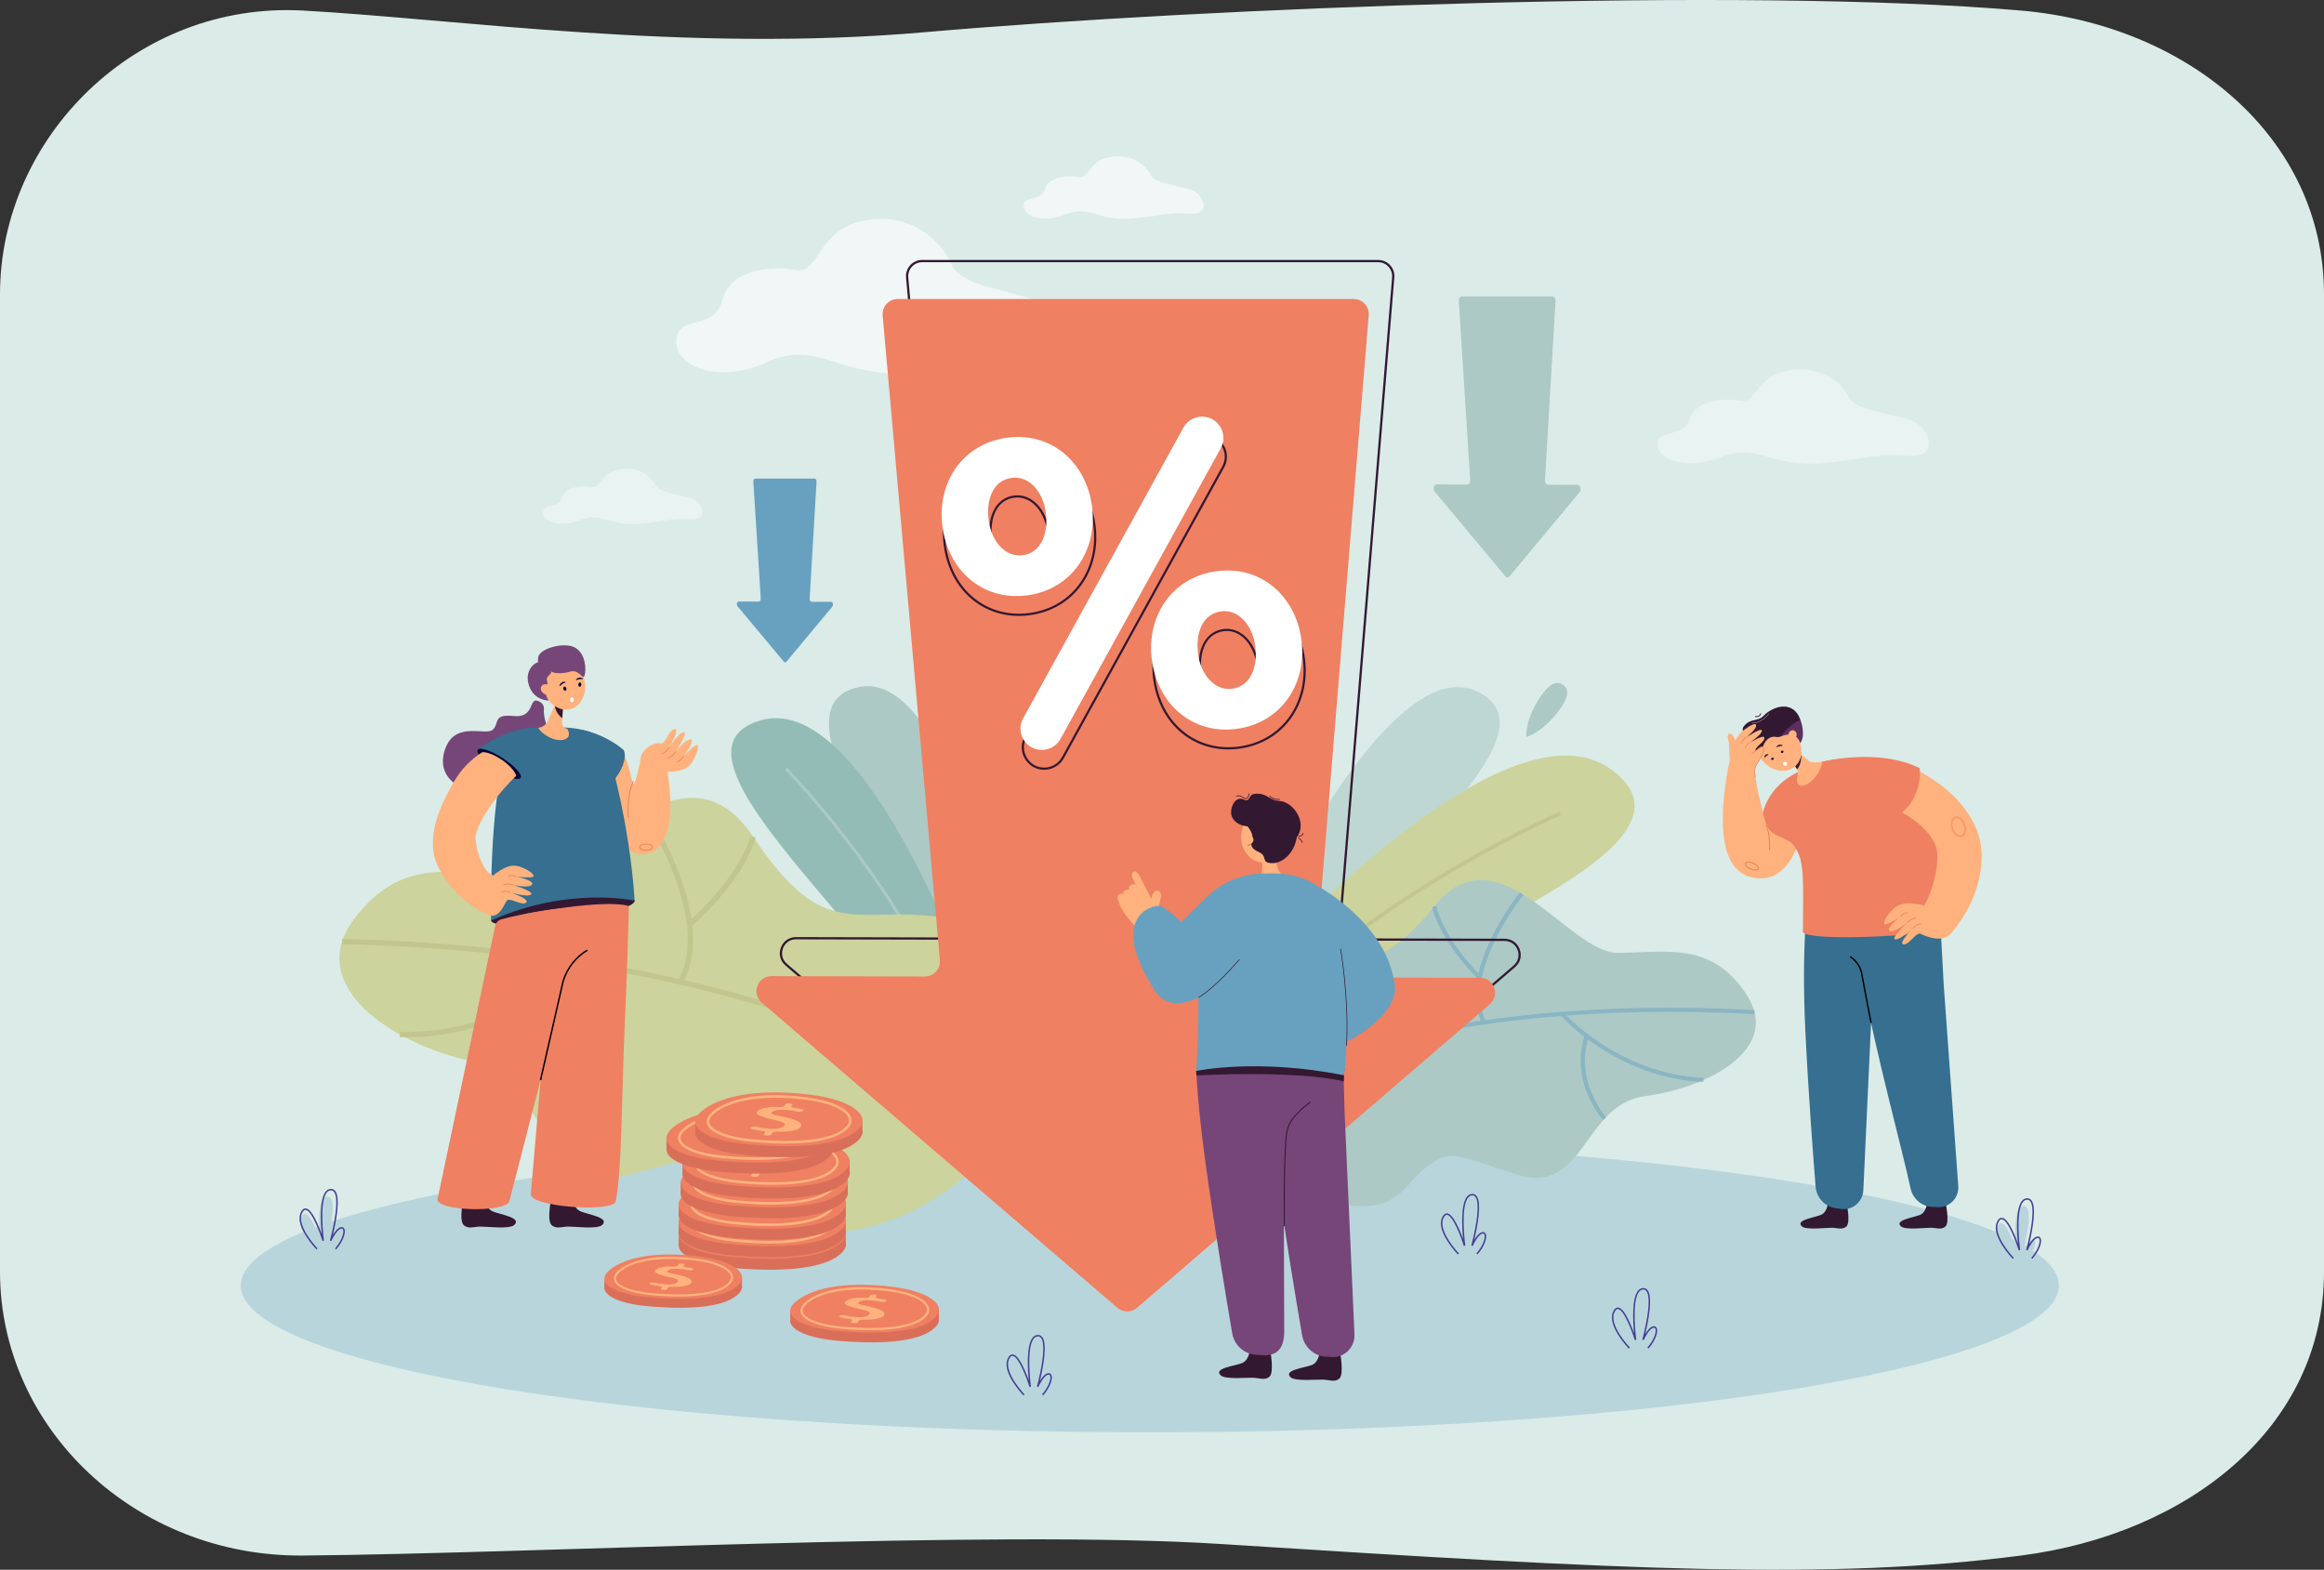 <?xml version="1.0" encoding="utf-8"?>
<!-- Generator: Adobe Illustrator 16.0.0, SVG Export Plug-In . SVG Version: 6.00 Build 0)  -->
<!DOCTYPE svg PUBLIC "-//W3C//DTD SVG 1.1//EN" "http://www.w3.org/Graphics/SVG/1.1/DTD/svg11.dtd">
<svg version="1.1" id="_x3C_Layer_x3E_" xmlns="http://www.w3.org/2000/svg" xmlns:xlink="http://www.w3.org/1999/xlink" x="0px"
	 y="0px" width="2478.782px" height="1674.4px" viewBox="0 0 2478.782 1674.4" enable-background="new 0 0 2478.782 1674.4"
	 xml:space="preserve">
<rect x="0" y="0" width="2478.782" height="1674.4" fill="#333333" stroke="none"/>
<g>
	<g>
		<path fill="#DAEBE8" d="M2155.623,1659.249c-206.35,26.563-418.94,15.495-853.323-12.302
			c-243.915-15.608-734.343,10.252-979.141,12.302C144.69,1660.742,0,1523.723,0,1356.544v-509.92V313.961
			C0,146.782,144.992,1.424,323.159,11.257c165.457,9.132,408.824,45.285,662.516,23.148
			c301.729-26.329,874.431-48.701,1169.948-23.148c177.721,15.367,323.159,135.525,323.159,302.704v1042.583
			C2478.782,1523.723,2332.436,1636.486,2155.623,1659.249z"/>
	</g>
	<g opacity="0.6">
		<path fill="#FFFFFF" d="M1014.119,279.712c0,0-23.875-52.138-84.289-45.605c-60.414,6.533-53.222,58.796-81.99,53.896
			c-28.768-4.899-69.044,0-77.675,32.665c-8.63,32.665-47.468,14.699-48.906,42.463c-1.438,27.765,44.591,47.364,97.813,22.865
			c53.221-24.498,79.113,19.032,153.911,11.149s84.065-17.682,128.338-12.783c44.273,4.9,43.222-29.519,23.083-52.385
			S1022.75,311.29,1014.119,279.712z"/>
	</g>
	<g>
		<ellipse fill="#B8D5DC" cx="1226.374" cy="1371.234" rx="969.582" ry="156.549"/>
	</g>
	<g>
		<g opacity="0.6">
			<path fill="#ACC9C5" d="M1299.248,1078.964c0,0,167.311-391.434,275.608-341.642c108.299,49.792-172.303,237.234-217.269,352.74
				L1299.248,1078.964z"/>
		</g>
		<g>
			<g>
				<path fill="#CCD39C" d="M1266.865,1112.014c0,0,322.668-386.092,451.945-290.965
					c129.276,95.126-288.752,208.819-378.177,324.312L1266.865,1112.014z"/>
			</g>
			<g>
				<g>
					<path fill="#C2C68E" d="M1307.964,1131.018c60.251-80.865,154.092-147.673,222.203-189.478
						c73.843-45.32,134.156-71.817,134.758-72.079l-1.729-3.654c-0.603,0.263-61.182,26.874-135.264,72.344
						c-68.415,41.99-162.694,109.125-223.324,190.5L1307.964,1131.018z"/>
				</g>
			</g>
		</g>
		<g>
			<g>
				<g>
					<path fill="#ACC9C5" d="M1754.978,1169.143c-67.645,8.839-63.667,107.387-138.279,83.419
						c-63.103-20.308-68.091-26.461-91.622-10.252c-8.066,5.556-15.161,12.309-21.286,19.84
						c-7.34,9.027-21.199,22.092-40.943,23.905c-120.62,11.08-271.137-172.138-140.002-256.627c9.469-6.102,22.726-7.71,37.35-8.792
						c79.331-5.819,101.247,30.952,169.565-53.861c68.341-84.837,142.915,50.073,195.866,49.604
						c52.951-0.47,100.436-12.187,137.518,44.982C1900.227,1118.576,1822.624,1160.349,1754.978,1169.143z"/>
				</g>
			</g>
			<g opacity="0.5">
				<g>
					<g>
						<path fill="#68A1BF" d="M1351.789,1156.525l-2.24-3.796c1.716-0.942,175.823-94.104,521.927-75.303l-0.21,4.352
							C1526.459,1063.047,1353.498,1155.588,1351.789,1156.525z"/>
					</g>
				</g>
				<g>
					<g>
						<path fill="#68A1BF" d="M1576.17,1043.841c-42.688-43.244-48.415-75.403-48.638-76.75l4.438-0.655
							c0.053,0.318,5.839,32.27,47.438,74.409L1576.17,1043.841z"/>
					</g>
				</g>
				<g>
					<g>
						<path fill="#68A1BF" d="M1580.658,1091.306c-11.214-22.846-7.712-54.254,10.128-90.826
							c13.358-27.389,30.243-48.373,30.412-48.581l3.545,2.707c-0.661,0.816-65.813,82.327-40.028,134.86L1580.658,1091.306z"/>
					</g>
				</g>
				<g>
					<g>
						<path fill="#68A1BF" d="M1672.146,1090.762c-5.104-4.815-7.828-7.899-7.952-8.041l3.427-2.788
							c0.567,0.654,58.006,65.538,149.424,69.905l-0.182,4.35C1743.201,1150.669,1691.163,1108.702,1672.146,1090.762z"/>
					</g>
				</g>
				<g>
					<g>
						<path fill="#68A1BF" d="M1709.652,1194.647c-19.182-24.104-23.486-47.043-23.721-62.042
							c-0.255-16.327,4.028-26.838,4.209-27.278l4.175,1.656c-0.166,0.404-16.232,40.894,18.889,85.023L1709.652,1194.647z"/>
					</g>
				</g>
			</g>
		</g>
		<g>
			<path fill="#ACC9C5" d="M1644.058,741.701c9.734-13.926,17.223-15.029,22.889-11.281c5.666,3.748,7.364,10.928-2.37,24.854
				c-17.732,25.368-36.562,30.842-36.562,30.842S1626.068,767.438,1644.058,741.701z"/>
		</g>
	</g>
	<g>
		<path fill="#ACC9C5" d="M1097.749,1131.936c0,0-67.461-421.74-181.211-399.135c-113.75,22.604,107.821,272.587,123.57,395.98
			L1097.749,1131.936z"/>
	</g>
	<g>
		<g>
			<path fill="#92BCB5" d="M1060.661,1122.51c0,0-125.735-389.43-249.117-354.214c-123.382,35.216,152.466,243.855,184.831,358.283
				L1060.661,1122.51z"/>
		</g>
		<g>
			<g>
				<path fill="#ACC9C5" d="M1024.719,1125.103c-20.915-79.432-70.772-157.873-108.914-209.689
					c-41.352-56.176-78.202-94.005-78.57-94.381l2.346-2.294c0.369,0.377,37.381,38.371,78.867,94.729
					c38.312,52.047,88.398,130.867,109.444,210.8L1024.719,1125.103z"/>
			</g>
		</g>
	</g>
	<g>
		<g>
			<g>
				<path fill="#CCD39C" d="M502.538,1131.803c83.961,18.218,69.94,145.318,165.642,121.789
					c81.056-19.975,87.775-27.429,115.878-3.978c9.173,7.654,17.406,16.526,23.952,26.521c8.123,12.402,24.534,31.75,49.904,36.216
					c150.145,26.428,355.57-195.524,198.98-317.981c-11.308-8.844-27.772-12.254-46.001-15.12
					c-98.883-15.482-129.72,29.895-207.56-86.686c-77.865-116.611-183.69,50.456-250.006,44.54
					c-66.314-5.917-124.749-25.836-176.461,44.41C325.148,1051.818,418.57,1113.644,502.538,1131.803z"/>
			</g>
		</g>
		<g>
			<g>
				<g>
					<path fill="#C2C68E" d="M1008.969,1155.903l3.155-4.687c-2.064-1.393-211.711-139.379-647.171-149.754l-0.135,5.651
						C798.643,1017.451,1006.913,1154.519,1008.969,1155.903z"/>
				</g>
			</g>
			<g>
				<g>
					<path fill="#C2C68E" d="M738.106,987.619c57.461-51.669,67.587-92.702,67.99-94.422l-5.501-1.292
						c-0.095,0.405-10.276,41.164-66.271,91.513L738.106,987.619z"/>
				</g>
			</g>
			<g>
				<g>
					<path fill="#C2C68E" d="M728.131,1048.578c16.148-28.434,14.639-69.42-4.364-118.524
						c-14.23-36.774-33.466-65.616-33.659-65.902l-4.69,3.146c0.753,1.123,74.929,113.112,37.797,178.493L728.131,1048.578z"/>
				</g>
			</g>
			<g>
				<g>
					<path fill="#C2C68E" d="M613.529,1038.7c6.838-5.717,10.535-9.434,10.702-9.605l-4.038-3.95
						c-0.772,0.79-78.703,78.976-193.668,75.461l-0.171,5.646C518.991,1109.083,588.052,1060.003,613.529,1038.7z"/>
				</g>
			</g>
			<g>
				<g>
					<path fill="#C2C68E" d="M557,1169.343c26.248-29.261,33.748-58.508,35.416-77.89c1.816-21.098-2.587-35.126-2.774-35.714
						l-5.383,1.725c0.171,0.539,16.593,54.534-31.468,108.107L557,1169.343z"/>
				</g>
			</g>
		</g>
	</g>
	<g>
		<g>
			<g>
				<g>
					<polygon fill="#DA6F59" points="723.884,1329.45 723.884,1317.258 902.253,1316.154 901.998,1329.45 					"/>
				</g>
				<g>
					<path fill="#DA6F59" d="M730.875,1316.917c16.23-13.505,53.256-25.383,116.958-17.269c41.485,5.283,63.157,21.33,51.183,35.298
						c-14.556,16.979-56.908,23.012-119.304,17.393C736.777,1348.472,710.583,1333.8,730.875,1316.917z"/>
				</g>
				<g>
					<path fill="#EF8062" d="M730.875,1305.174c16.23-13.506,53.256-25.383,116.958-17.269
						c41.485,5.283,63.157,21.329,51.183,35.298c-14.556,16.979-56.908,23.012-119.304,17.393
						C736.777,1336.73,710.583,1322.058,730.875,1305.174z"/>
				</g>
				<g>
					<path fill="#FFB27D" d="M820.157,1339.783c-10.734,0-22.53-0.567-35.303-1.718c-26.901-2.423-45.415-9.713-48.316-19.024
						c-0.962-3.089-0.699-7.944,6.024-13.538l0,0c8.711-7.248,35.944-23.22,100.522-14.994
						c25.126,3.201,43.061,11.225,46.804,20.941c1.486,3.855,0.655,7.78-2.403,11.348
						C877.904,1333.973,854.47,1339.783,820.157,1339.783z M743.446,1306.565l0.883,1.062c-4.455,3.707-6.189,7.271-5.154,10.592
						c2.524,8.099,20.551,14.81,45.926,17.094c52.688,4.746,88.304-0.338,100.286-14.313c2.389-2.787,3.036-5.666,1.923-8.557
						c-3.326-8.633-20.823-16.167-44.575-19.192c-24.647-3.139-46.327-2.991-64.439,0.436c-18.413,3.485-28.634,9.505-33.966,13.941
						L743.446,1306.565z"/>
				</g>
			</g>
			<g>
				<g>
					<polygon fill="#DA6F59" points="723.884,1316.016 723.884,1303.824 902.253,1302.719 901.998,1316.016 					"/>
				</g>
				<g>
					<path fill="#DA6F59" d="M730.875,1303.482c16.23-13.505,53.256-25.382,116.958-17.269c41.485,5.283,63.157,21.33,51.183,35.298
						c-14.556,16.979-56.908,23.013-119.304,17.394C736.777,1335.038,710.583,1320.366,730.875,1303.482z"/>
				</g>
				<g>
					<path fill="#EF8062" d="M730.875,1291.74c16.23-13.505,53.256-25.382,116.958-17.269c41.485,5.283,63.157,21.33,51.183,35.298
						c-14.556,16.979-56.908,23.013-119.304,17.394C736.777,1323.295,710.583,1308.624,730.875,1291.74z"/>
				</g>
				<g>
					<path fill="#FFB27D" d="M820.157,1326.348c-10.734,0-22.53-0.567-35.303-1.718c-26.901-2.423-45.415-9.713-48.316-19.024
						c-0.962-3.088-0.699-7.943,6.024-13.537l0,0c8.711-7.249,35.94-23.222,100.522-14.994c25.126,3.2,43.061,11.224,46.804,20.94
						c1.486,3.856,0.655,7.78-2.403,11.348C877.904,1320.54,854.47,1326.348,820.157,1326.348z M744.329,1294.192
						c-4.455,3.707-6.189,7.271-5.154,10.592c2.524,8.1,20.551,14.81,45.926,17.094c52.688,4.747,88.304-0.338,100.286-14.313
						c2.389-2.787,3.036-5.666,1.923-8.556c-3.326-8.633-20.823-16.168-44.575-19.193c-24.647-3.14-46.328-2.993-64.439,0.437
						C759.882,1283.737,749.661,1289.756,744.329,1294.192L744.329,1294.192z"/>
				</g>
			</g>
			<g>
				<g>
					<polygon fill="#DA6F59" points="723.884,1297.409 723.884,1285.216 902.253,1284.112 901.998,1297.409 					"/>
				</g>
				<g>
					<path fill="#DA6F59" d="M730.875,1284.875c16.23-13.505,53.256-25.382,116.958-17.269c41.485,5.283,63.157,21.33,51.183,35.298
						c-14.556,16.979-56.908,23.013-119.304,17.394C736.777,1316.43,710.583,1301.758,730.875,1284.875z"/>
				</g>
				<g>
					<path fill="#EF8062" d="M730.875,1273.132c16.23-13.505,53.256-25.382,116.958-17.269c41.485,5.283,63.157,21.33,51.183,35.298
						c-14.556,16.979-56.908,23.013-119.304,17.394C736.777,1304.688,710.583,1290.016,730.875,1273.132z"/>
				</g>
				<g>
					<path fill="#FFB27D" d="M820.155,1307.742c-10.734,0-22.529-0.567-35.301-1.718c-26.901-2.423-45.415-9.713-48.316-19.024
						c-0.962-3.089-0.699-7.944,6.024-13.538l0,0c8.711-7.249,35.943-23.221,100.522-14.994c25.126,3.2,43.061,11.224,46.804,20.94
						c1.486,3.856,0.655,7.78-2.403,11.347C877.903,1301.932,854.468,1307.742,820.155,1307.742z M744.329,1275.584
						c-4.455,3.707-6.189,7.271-5.153,10.593c2.524,8.099,20.551,14.81,45.926,17.094c52.687,4.746,88.304-0.338,100.286-14.314
						c2.389-2.787,3.036-5.665,1.923-8.556c-3.326-8.634-20.823-16.168-44.575-19.193c-24.646-3.137-46.327-2.992-64.439,0.437
						C759.882,1265.129,749.661,1271.149,744.329,1275.584L744.329,1275.584z"/>
				</g>
			</g>
			<g>
				<g>
					<polygon fill="#DA6F59" points="725.995,1274.587 725.995,1262.396 904.364,1261.292 904.109,1274.587 					"/>
				</g>
				<g>
					<path fill="#DA6F59" d="M732.985,1262.054c16.23-13.505,53.255-25.382,116.958-17.269c41.485,5.283,63.157,21.33,51.183,35.298
						c-14.556,16.979-56.908,23.013-119.303,17.394C738.888,1293.61,712.694,1278.938,732.985,1262.054z"/>
				</g>
				<g>
					<path fill="#EF8062" d="M732.985,1250.312c16.23-13.505,53.255-25.382,116.958-17.269c41.485,5.283,63.157,21.33,51.183,35.298
						c-14.556,16.979-56.908,23.013-119.303,17.393C738.888,1281.868,712.694,1267.196,732.985,1250.312z"/>
				</g>
				<g>
					<path fill="#FFB27D" d="M822.267,1284.92c-10.733,0-22.53-0.567-35.303-1.718c-26.9-2.423-45.414-9.713-48.316-19.024
						c-0.962-3.089-0.699-7.944,6.024-13.537l0,0c8.711-7.248,35.947-23.219,100.522-14.994c25.127,3.2,43.062,11.224,46.804,20.94
						c1.486,3.856,0.655,7.78-2.403,11.348C880.015,1279.111,856.581,1284.92,822.267,1284.92z M746.44,1252.764
						c-4.455,3.707-6.188,7.271-5.154,10.592c2.524,8.099,20.551,14.81,45.926,17.094c52.687,4.747,88.305-0.338,100.286-14.313
						c2.389-2.787,3.036-5.666,1.922-8.556c-3.326-8.634-20.822-16.168-44.575-19.193c-24.647-3.14-46.328-2.992-64.44,0.436
						C761.993,1242.309,751.772,1248.328,746.44,1252.764L746.44,1252.764z"/>
				</g>
				<g>
					<g>
						<path fill="#FFB27D" d="M799.172,1274.84l1.227-1.78c0.446-0.647-0.698-1.291-2.625-1.507
							c-4.542-0.507-8.778-1.271-11.885-2.117c-1.508-0.41-1.842-1.122-0.805-1.666l0.717-0.376
							c1.254-0.657,3.983-0.807,5.841-0.324c3.587,0.932,8.203,1.73,13.397,2.109c8.852,0.646,14.221-0.995,15.861-3.375
							c1.583-2.296-0.505-3.704-8.868-5.63c-11.566-2.6-22.821-5.44-20.317-9.073c2.182-3.166,10.373-5.927,25.164-5.003
							c1.765,0.109,3.322-0.435,3.715-1.006l1.344-1.949c0.479-0.695,2.598-1.132,4.732-0.976l0,0
							c2.135,0.155,3.477,0.846,2.998,1.54l-1.12,1.626c-0.438,0.634,0.643,1.28,2.528,1.495c3.793,0.432,6.729,0.976,9.048,1.539
							c1.662,0.403,2.059,1.161,0.934,1.728l-0.711,0.358c-1.239,0.625-3.831,0.769-5.671,0.328
							c-2.584-0.619-6.292-1.298-11.479-1.677c-9.601-0.701-14.54,0.956-15.691,2.626c-1.497,2.171,5.081,2.87,14.891,5.165
							c11.633,2.691,18.043,5.755,16.55,9.532c-1.592,4.029-10.618,6.266-26.769,5.905c-1.795-0.04-3.327,0.434-3.721,1.006
							l-1.43,2.075c-0.479,0.694-2.598,1.132-4.733,0.976l-0.124-0.009C800.036,1276.225,798.693,1275.536,799.172,1274.84z"/>
					</g>
				</g>
			</g>
			<g>
				<g>
					<polygon fill="#DA6F59" points="727.94,1253.459 727.94,1241.268 906.309,1240.163 906.053,1253.459 					"/>
				</g>
				<g>
					<path fill="#DA6F59" d="M734.93,1240.925c16.23-13.505,53.255-25.382,116.958-17.269c41.485,5.284,63.157,21.33,51.183,35.298
						c-14.556,16.979-56.908,23.013-119.304,17.394C740.833,1272.481,714.639,1257.809,734.93,1240.925z"/>
				</g>
				<g>
					<path fill="#EF8062" d="M734.93,1229.183c16.23-13.505,53.255-25.382,116.958-17.269c41.485,5.284,63.157,21.33,51.183,35.298
						c-14.556,16.979-56.908,23.013-119.304,17.394C740.833,1260.739,714.639,1246.067,734.93,1229.183z"/>
				</g>
				<g>
					<path fill="#FFB27D" d="M824.212,1263.792c-10.734,0-22.53-0.567-35.303-1.718c-26.901-2.423-45.415-9.713-48.316-19.024
						c-0.962-3.088-0.698-7.943,6.024-13.537l0,0c8.711-7.249,35.944-23.221,100.522-14.994c25.126,3.2,43.062,11.225,46.804,20.94
						c1.485,3.856,0.654,7.78-2.403,11.348C881.959,1257.983,858.526,1263.792,824.212,1263.792z M748.385,1231.636
						c-4.455,3.707-6.188,7.27-5.153,10.592c2.524,8.099,20.551,14.809,45.926,17.094c52.689,4.744,88.304-0.339,100.285-14.314
						c2.389-2.787,3.036-5.665,1.922-8.556c-3.326-8.633-20.823-16.168-44.575-19.193c-24.646-3.139-46.327-2.992-64.439,0.436
						C763.938,1221.18,753.717,1227.2,748.385,1231.636L748.385,1231.636z"/>
				</g>
				<g>
					<g>
						<path fill="#FFB27D" d="M801.117,1253.711l1.227-1.779c0.446-0.647-0.698-1.292-2.625-1.507
							c-4.542-0.507-8.778-1.272-11.886-2.118c-1.508-0.41-1.842-1.122-0.805-1.666l0.717-0.375
							c1.255-0.657,3.983-0.808,5.842-0.324c3.587,0.932,8.203,1.729,13.396,2.109c8.853,0.646,14.221-0.995,15.861-3.375
							c1.583-2.297-0.505-3.704-8.868-5.631c-11.566-2.599-22.821-5.44-20.317-9.072c2.183-3.166,10.373-5.927,25.164-5.004
							c1.765,0.11,3.322-0.435,3.715-1.005l1.344-1.95c0.479-0.694,2.598-1.132,4.732-0.976l0,0
							c2.135,0.156,3.477,0.846,2.998,1.541l-1.121,1.625c-0.438,0.635,0.643,1.281,2.529,1.496
							c3.793,0.432,6.729,0.975,9.048,1.538c1.662,0.403,2.059,1.161,0.934,1.729l-0.711,0.358c-1.24,0.624-3.831,0.768-5.671,0.327
							c-2.584-0.619-6.292-1.297-11.479-1.676c-9.6-0.701-14.54,0.955-15.69,2.625c-1.497,2.171,5.08,2.87,14.892,5.165
							c11.633,2.692,18.042,5.755,16.55,9.532c-1.593,4.029-10.618,6.266-26.769,5.906c-1.795-0.041-3.327,0.434-3.721,1.005
							l-1.43,2.075c-0.479,0.695-2.598,1.132-4.733,0.976l-0.125-0.009C801.98,1255.096,800.638,1254.407,801.117,1253.711z"/>
					</g>
				</g>
			</g>
			<g>
				<g>
					<polygon fill="#DA6F59" points="710.84,1226.92 710.84,1214.729 889.209,1213.625 888.954,1226.92 					"/>
				</g>
				<g>
					<path fill="#DA6F59" d="M717.831,1214.387c16.23-13.505,53.256-25.383,116.958-17.269
						c41.485,5.283,63.157,21.329,51.183,35.298c-14.556,16.979-56.908,23.013-119.303,17.393
						C723.733,1245.943,697.54,1231.271,717.831,1214.387z"/>
				</g>
				<g>
					<path fill="#EF8062" d="M717.831,1202.645c16.23-13.506,53.256-25.383,116.958-17.269
						c41.485,5.283,63.157,21.329,51.183,35.298c-14.556,16.979-56.908,23.012-119.303,17.393
						C723.733,1234.201,697.54,1219.529,717.831,1202.645z"/>
				</g>
				<g>
					<path fill="#FFB27D" d="M807.112,1237.254c-10.734,0-22.529-0.568-35.302-1.719c-26.9-2.423-45.414-9.713-48.316-19.023
						c-0.962-3.09-0.699-7.945,6.024-13.539l0,0c8.71-7.248,35.94-23.22,100.521-14.993c25.126,3.199,43.062,11.224,46.804,20.94
						c1.485,3.856,0.654,7.78-2.403,11.347C864.859,1231.445,841.424,1237.254,807.112,1237.254z M731.286,1205.097
						c-4.455,3.707-6.189,7.271-5.154,10.593c2.524,8.098,20.551,14.809,45.926,17.094c52.689,4.746,88.304-0.338,100.285-14.315
						c2.389-2.786,3.036-5.664,1.922-8.555c-3.326-8.634-20.822-16.168-44.575-19.193c-24.646-3.138-46.327-2.993-64.439,0.436
						C746.838,1194.641,736.618,1200.661,731.286,1205.097L731.286,1205.097z"/>
				</g>
			</g>
			<g>
				<g>
					<polygon fill="#DA6F59" points="741.557,1209.415 741.557,1197.223 919.925,1196.119 919.67,1209.415 					"/>
				</g>
				<g>
					<path fill="#DA6F59" d="M748.547,1196.881c16.23-13.505,53.256-25.382,116.958-17.269c41.485,5.284,63.157,21.33,51.183,35.298
						c-14.556,16.979-56.908,23.013-119.303,17.394C754.45,1228.437,728.256,1213.765,748.547,1196.881z"/>
				</g>
				<g>
					<path fill="#EF8062" d="M748.547,1185.139c16.23-13.505,53.256-25.382,116.958-17.269c41.485,5.284,63.157,21.33,51.183,35.298
						c-14.556,16.979-56.908,23.013-119.303,17.394C754.45,1216.695,728.256,1202.023,748.547,1185.139z"/>
				</g>
				<g>
					<path fill="#FFB27D" d="M837.829,1219.748c-10.734,0-22.53-0.567-35.303-1.718c-26.9-2.423-45.414-9.713-48.316-19.024
						c-0.962-3.088-0.699-7.943,6.024-13.537l0,0c8.71-7.249,35.939-23.221,100.521-14.994c25.126,3.2,43.062,11.224,46.804,20.94
						c1.486,3.856,0.654,7.781-2.403,11.348C895.576,1213.938,872.142,1219.748,837.829,1219.748z M762.002,1187.592
						c-4.455,3.707-6.189,7.27-5.154,10.591c2.524,8.1,20.551,14.81,45.926,17.094c52.689,4.746,88.304-0.338,100.285-14.313
						c2.389-2.787,3.036-5.666,1.922-8.556c-3.326-8.634-20.822-16.167-44.575-19.193c-24.646-3.139-46.327-2.992-64.439,0.437
						C777.554,1177.136,767.334,1183.156,762.002,1187.592L762.002,1187.592z"/>
				</g>
				<g>
					<g>
						<path fill="#FFB27D" d="M814.734,1209.667l1.227-1.78c0.446-0.646-0.698-1.291-2.625-1.506
							c-4.542-0.507-8.778-1.272-11.886-2.118c-1.508-0.41-1.842-1.122-0.805-1.666l0.717-0.375
							c1.254-0.657,3.983-0.808,5.842-0.325c3.586,0.932,8.202,1.73,13.396,2.109c8.852,0.647,14.221-0.994,15.861-3.374
							c1.583-2.297-0.505-3.704-8.868-5.631c-11.566-2.599-22.821-5.44-20.317-9.073c2.182-3.166,10.373-5.926,25.164-5.003
							c1.765,0.11,3.322-0.435,3.715-1.005l1.344-1.949c0.479-0.695,2.598-1.133,4.732-0.977l0,0
							c2.135,0.156,3.477,0.846,2.998,1.541l-1.12,1.625c-0.438,0.635,0.643,1.281,2.528,1.496c3.793,0.432,6.729,0.975,9.048,1.538
							c1.662,0.403,2.059,1.161,0.934,1.728l-0.711,0.359c-1.239,0.624-3.831,0.768-5.671,0.327
							c-2.584-0.618-6.292-1.297-11.479-1.676c-9.6-0.702-14.54,0.955-15.691,2.625c-1.497,2.171,5.081,2.87,14.892,5.165
							c11.633,2.691,18.042,5.755,16.55,9.532c-1.592,4.029-10.618,6.266-26.769,5.905c-1.795-0.039-3.327,0.435-3.721,1.006
							l-1.43,2.075c-0.479,0.694-2.598,1.132-4.733,0.976l-0.124-0.009C815.597,1211.052,814.255,1210.363,814.734,1209.667z"/>
					</g>
				</g>
			</g>
		</g>
		<g>
			<g>
				<polygon fill="#DA6F59" points="842.861,1409.684 842.861,1398.841 1001.491,1397.859 1001.264,1409.684 				"/>
			</g>
			<g>
				<path fill="#DA6F59" d="M849.078,1398.538c14.434-12.011,47.362-22.573,104.015-15.357
					c36.894,4.699,56.167,18.969,45.518,31.392c-12.945,15.101-50.61,20.466-106.101,15.468
					C854.328,1426.601,831.032,1413.553,849.078,1398.538z"/>
			</g>
			<g>
				<path fill="#EF8062" d="M849.078,1388.094c14.434-12.01,47.362-22.572,104.015-15.357c36.894,4.699,56.167,18.97,45.518,31.392
					c-12.945,15.101-50.61,20.466-106.101,15.469C854.328,1416.159,831.032,1403.11,849.078,1388.094z"/>
			</g>
			<g>
				<path fill="#FFB27D" d="M928.478,1418.874c-9.546,0-20.035-0.504-31.394-1.527c-23.924-2.155-40.389-8.638-42.969-16.919
					c-0.856-2.747-0.621-7.065,5.358-12.04c7.747-6.446,31.964-20.649,89.397-13.336c22.346,2.847,38.296,9.983,41.624,18.624
					c1.321,3.431,0.583,6.919-2.137,10.092C979.836,1413.708,958.994,1418.874,928.478,1418.874z M861.044,1390.276
					c-3.961,3.296-5.504,6.466-4.583,9.42c2.245,7.203,18.277,13.17,40.844,15.203c46.857,4.219,78.532-0.303,89.187-12.731
					c2.125-2.479,2.7-5.038,1.71-7.608c-2.958-7.679-18.519-14.379-39.642-17.068c-21.919-2.792-41.201-2.663-57.308,0.387
					C874.875,1380.977,865.786,1386.331,861.044,1390.276L861.044,1390.276z"/>
			</g>
			<g>
				<g>
					<path fill="#FFB27D" d="M907.94,1409.909l1.091-1.583c0.397-0.576-0.621-1.148-2.335-1.34
						c-4.039-0.451-7.807-1.132-10.57-1.884c-1.341-0.365-1.639-0.998-0.716-1.481l0.638-0.334c1.116-0.585,3.542-0.718,5.195-0.288
						c3.19,0.828,7.294,1.538,11.914,1.876c7.873,0.575,12.647-0.886,14.106-3.002c1.407-2.042-0.449-3.294-7.887-5.007
						c-10.286-2.312-20.296-4.839-18.069-8.069c1.941-2.815,9.225-5.271,22.379-4.449c1.569,0.098,2.954-0.387,3.304-0.894
						l1.195-1.734c0.426-0.618,2.311-1.007,4.209-0.868l0,0c1.898,0.139,3.092,0.753,2.666,1.37l-0.996,1.445
						c-0.389,0.564,0.571,1.14,2.249,1.33c3.373,0.385,5.984,0.868,8.047,1.369c1.478,0.358,1.831,1.032,0.83,1.537l-0.632,0.318
						c-1.102,0.555-3.407,0.683-5.043,0.291c-2.298-0.55-5.596-1.153-10.208-1.49c-8.538-0.624-12.93,0.85-13.954,2.334
						c-1.331,1.932,4.518,2.553,13.244,4.594c10.345,2.395,16.046,5.118,14.718,8.478c-1.416,3.583-9.442,5.572-23.806,5.252
						c-1.597-0.035-2.959,0.386-3.31,0.895l-1.272,1.845c-0.426,0.618-2.31,1.007-4.208,0.868l-0.111-0.008
						C908.708,1411.14,907.514,1410.527,907.94,1409.909z"/>
				</g>
			</g>
		</g>
		<g>
			<g>
				<polygon fill="#DA6F59" points="644.662,1374.458 644.662,1364.424 791.474,1363.515 791.264,1374.458 				"/>
			</g>
			<g>
				<path fill="#DA6F59" d="M650.415,1364.142c13.359-11.115,43.834-20.892,96.267-14.213c34.146,4.349,51.983,17.556,42.128,29.053
					c-11.981,13.976-46.84,18.941-98.197,14.316C655.273,1390.116,633.713,1378.04,650.415,1364.142z"/>
			</g>
			<g>
				<path fill="#EF8062" d="M650.415,1354.478c13.359-11.116,43.834-20.892,96.267-14.214c34.146,4.349,51.983,17.557,42.128,29.053
					c-11.981,13.977-46.84,18.941-98.197,14.316C655.273,1380.451,633.713,1368.375,650.415,1354.478z"/>
			</g>
			<g>
				<path fill="#FFB27D" d="M723.901,1382.964c-8.834,0-18.543-0.468-29.056-1.414c-22.142-1.995-37.38-7.995-39.769-15.66
					c-0.792-2.541-0.575-6.538,4.958-11.142l0,0c7.17-5.967,29.586-19.112,82.738-12.343c20.681,2.636,35.442,9.24,38.523,17.237
					c1.223,3.174,0.539,6.403-1.978,9.34C771.432,1378.182,752.144,1382.964,723.901,1382.964z M661.489,1356.497
					c-3.667,3.051-5.094,5.983-4.242,8.717c2.077,6.667,16.915,12.189,37.801,14.071c43.366,3.905,72.682-0.28,82.543-11.782
					c1.966-2.294,2.499-4.663,1.583-7.042c-2.738-7.106-17.139-13.308-36.689-15.798
					C728.9,1342.931,682.912,1338.671,661.489,1356.497L661.489,1356.497z"/>
			</g>
			<g>
				<g>
					<path fill="#FFB27D" d="M704.892,1374.667l1.01-1.465c0.367-0.533-0.575-1.063-2.162-1.24
						c-3.738-0.417-7.225-1.047-9.782-1.743c-1.241-0.338-1.517-0.924-0.663-1.371l0.59-0.31c1.033-0.541,3.279-0.664,4.808-0.267
						c2.953,0.767,6.751,1.424,11.027,1.736c7.286,0.532,11.705-0.819,13.055-2.778c1.303-1.89-0.416-3.048-7.299-4.634
						c-9.52-2.14-18.784-4.478-16.723-7.468c1.796-2.606,8.538-4.878,20.712-4.118c1.453,0.091,2.734-0.357,3.058-0.827l1.106-1.604
						c0.395-0.572,2.139-0.932,3.896-0.804l0,0c1.757,0.129,2.862,0.696,2.467,1.269l-0.922,1.337
						c-0.36,0.522,0.529,1.055,2.082,1.231c3.122,0.355,5.538,0.803,7.447,1.267c1.368,0.332,1.695,0.955,0.769,1.422l-0.585,0.295
						c-1.02,0.515-3.153,0.633-4.667,0.27c-2.127-0.509-5.179-1.067-9.448-1.379c-7.902-0.577-11.968,0.786-12.915,2.16
						c-1.231,1.787,4.182,2.363,12.257,4.252c9.575,2.216,14.851,4.736,13.622,7.846c-1.311,3.316-8.739,5.157-22.033,4.861
						c-1.478-0.033-2.739,0.356-3.063,0.827l-1.177,1.708c-0.394,0.572-2.138,0.932-3.895,0.803l-0.103-0.007
						C705.603,1375.806,704.498,1375.239,704.892,1374.667z"/>
				</g>
			</g>
		</g>
	</g>
	<g>
		<g>
			<path fill="#B8D5DC" d="M1553.409,1337.54c0,0-21.635-22.271-14.19-34.957c7.444-12.684,20.007,27.249,20.007,27.249
				s-6.514-47.22,6.979-48.039c13.493-0.82,0,48.039,0,48.039s5.002-11.393,9.888-12.098c4.885-0.704,3.489,9.661-5.234,19.806
				H1553.409z"/>
		</g>
		<g>
			<path fill="#444092" d="M1554.953,1338.093c-0.063-0.063-6.252-6.47-11.317-14.561c-6.911-11.039-8.557-19.803-4.895-26.045
				c1.368-2.329,3.006-3.396,4.884-3.19c3.787,0.431,8.052,6.213,13.036,17.681c1.491,3.433,2.813,6.864,3.852,9.708
				c-1.193-12.389-2.572-37.04,4.198-45.304c1.458-1.778,3.233-2.743,5.276-2.867c1.995-0.122,3.633,0.594,4.872,2.123
				c6.098,7.524,0.616,34.324-2.397,46.866c2.244-3.667,5.425-7.748,8.675-8.216c1.53-0.224,2.757,0.352,3.447,1.61
				c1.989,3.625-0.708,12.905-8.668,22.159l-1.205-1.037c7.827-9.102,9.953-17.671,8.479-20.356
				c-0.369-0.674-0.947-0.929-1.826-0.802c-4.183,0.603-9.069,9.772-10.599,13.254l-1.495-0.532
				c0.029-0.106,2.993-10.895,4.978-22.693c2.596-15.431,2.38-25.545-0.623-29.252c-0.911-1.122-2.071-1.634-3.539-1.536
				c-1.605,0.098-2.961,0.846-4.143,2.288c-8.554,10.436-3.09,50.89-3.034,51.297l-1.548,0.348
				c-2.823-8.979-11.548-32.435-17.915-33.157c-1.204-0.136-2.298,0.652-3.331,2.414c-8.041,13.7,15.739,38.444,15.979,38.692
				L1554.953,1338.093z"/>
		</g>
	</g>
	<g>
		<g>
			<path fill="#B8D5DC" d="M1735.781,1437.96c0,0-21.635-22.271-14.19-34.956s20.007,27.249,20.007,27.249s-6.514-47.22,6.979-48.04
				c13.493-0.819,0,48.04,0,48.04s5.002-11.394,9.887-12.098c4.886-0.705,3.49,9.66-5.234,19.805H1735.781z"/>
		</g>
		<g>
			<path fill="#444092" d="M1737.325,1438.514c-0.062-0.063-6.253-6.469-11.317-14.561c-6.911-11.039-8.557-19.802-4.895-26.044
				c1.368-2.329,3.008-3.393,4.884-3.19c3.787,0.431,8.052,6.213,13.036,17.681c1.491,3.433,2.813,6.865,3.852,9.708
				c-1.193-12.388-2.572-37.041,4.199-45.305c1.457-1.778,3.232-2.743,5.275-2.867c1.99-0.109,3.633,0.593,4.872,2.123
				c6.099,7.525,0.616,34.324-2.397,46.867c2.244-3.669,5.425-7.748,8.675-8.217c1.53-0.226,2.756,0.352,3.447,1.611
				c1.988,3.624-0.709,12.904-8.668,22.158l-1.205-1.037c7.826-9.102,9.952-17.67,8.479-20.355
				c-0.369-0.674-0.945-0.927-1.826-0.803c-4.183,0.604-9.069,9.772-10.599,13.255l-1.495-0.532
				c0.03-0.106,2.993-10.895,4.978-22.693c2.596-15.431,2.38-25.546-0.623-29.252c-0.91-1.123-2.074-1.629-3.539-1.537
				c-1.605,0.098-2.961,0.846-4.143,2.288c-8.554,10.437-3.09,50.891-3.034,51.298l-1.548,0.348
				c-2.823-8.979-11.548-32.435-17.915-33.157c-1.205-0.133-2.298,0.652-3.331,2.415c-8.044,13.706,15.739,38.442,15.979,38.69
				L1737.325,1438.514z"/>
		</g>
	</g>
	<g>
		<g>
			<path fill="#B8D5DC" d="M1090.12,1487.974c0,0-21.635-22.271-14.19-34.956s20.006,27.249,20.006,27.249s-6.514-47.22,6.979-48.04
				c13.493-0.819,0,48.04,0,48.04s5.002-11.394,9.887-12.098c4.885-0.705,3.489,9.66-5.234,19.805H1090.12z"/>
		</g>
		<g>
			<path fill="#444092" d="M1091.664,1488.529c-0.062-0.063-6.252-6.47-11.318-14.561c-6.91-11.039-8.557-19.803-4.893-26.045
				c1.367-2.329,3.011-3.395,4.883-3.19c3.788,0.43,8.052,6.213,13.036,17.68c1.492,3.434,2.814,6.865,3.852,9.709
				c-1.193-12.389-2.573-37.041,4.199-45.304c1.458-1.778,3.233-2.743,5.276-2.868c1.99-0.126,3.632,0.594,4.872,2.123
				c6.098,7.525,0.616,34.324-2.398,46.866c2.244-3.667,5.425-7.747,8.675-8.215c1.535-0.222,2.755,0.351,3.447,1.609
				c1.989,3.626-0.709,12.904-8.667,22.159l-1.207-1.036c7.827-9.103,9.954-17.671,8.479-20.357
				c-0.369-0.673-0.946-0.925-1.825-0.801c-4.184,0.603-9.07,9.771-10.6,13.253l-1.495-0.531c0.03-0.107,2.994-10.895,4.978-22.693
				c2.596-15.432,2.38-25.546-0.624-29.252c-0.91-1.123-2.067-1.628-3.539-1.536c-1.606,0.097-2.96,0.846-4.143,2.288
				c-8.555,10.438-3.09,50.89-3.034,51.297l-1.547,0.348c-2.824-8.979-11.55-32.435-17.917-33.157
				c-1.209-0.135-2.297,0.653-3.331,2.414c-8.041,13.7,15.739,38.444,15.98,38.692L1091.664,1488.529z"/>
		</g>
	</g>
	<g>
		<g>
			<path fill="#B8D5DC" d="M336.035,1332.212c0,0-21.635-22.271-14.191-34.956s20.007,27.248,20.007,27.248
				s-6.514-47.219,6.979-48.039s0,48.039,0,48.039s5.001-11.393,9.887-12.097c4.885-0.705,3.489,9.66-5.234,19.805H336.035z"/>
		</g>
		<g>
			<path fill="#444092" d="M337.579,1332.767c-0.062-0.064-6.252-6.47-11.317-14.562c-6.911-11.039-8.557-19.802-4.894-26.045
				c1.367-2.328,3.012-3.394,4.883-3.189c3.788,0.43,8.052,6.212,13.036,17.68c1.492,3.434,2.814,6.865,3.852,9.709
				c-1.193-12.389-2.573-37.041,4.199-45.304c1.458-1.779,3.233-2.744,5.277-2.868c1.983-0.107,3.632,0.593,4.871,2.123
				c6.098,7.525,0.617,34.324-2.397,46.866c2.244-3.668,5.424-7.746,8.674-8.216c1.533-0.222,2.756,0.351,3.447,1.61
				c1.989,3.625-0.708,12.904-8.667,22.159l-1.207-1.037c7.827-9.102,9.953-17.67,8.479-20.356
				c-0.369-0.673-0.947-0.925-1.825-0.802c-4.184,0.604-9.07,9.772-10.6,13.254l-1.495-0.532c0.03-0.106,2.994-10.894,4.978-22.693
				c2.595-15.43,2.38-25.545-0.624-29.251c-0.91-1.123-2.068-1.631-3.539-1.536c-1.605,0.097-2.96,0.845-4.143,2.288
				c-8.555,10.438-3.09,50.889-3.034,51.296l-1.547,0.348c-2.825-8.978-11.55-32.435-17.917-33.156
				c-1.21-0.136-2.297,0.653-3.331,2.414c-8.04,13.7,15.739,38.444,15.98,38.691L337.579,1332.767z"/>
		</g>
	</g>
	<g>
		<g>
			<path fill="#B8D5DC" d="M2145.227,1342.218c0,0-21.636-22.271-14.19-34.956c7.443-12.685,20.006,27.248,20.006,27.248
				s-6.514-47.219,6.979-48.039s0,48.039,0,48.039s5.001-11.393,9.887-12.097c4.886-0.705,3.489,9.66-5.234,19.805H2145.227z"/>
		</g>
		<g>
			<path fill="#444092" d="M2146.771,1342.773c-0.063-0.064-6.253-6.47-11.318-14.562c-6.911-11.039-8.557-19.802-4.894-26.045
				c1.367-2.328,3.006-3.396,4.883-3.189c3.788,0.43,8.053,6.212,13.036,17.679c1.492,3.435,2.814,6.866,3.853,9.71
				c-1.192-12.389-2.573-37.041,4.198-45.304c1.458-1.779,3.233-2.744,5.276-2.868c1.99-0.12,3.632,0.593,4.872,2.123
				c6.099,7.525,0.616,34.324-2.398,46.867c2.244-3.668,5.425-7.748,8.676-8.217c1.529-0.224,2.756,0.352,3.447,1.61
				c1.989,3.625-0.709,12.905-8.668,22.159l-1.206-1.037c7.827-9.101,9.953-17.67,8.479-20.356c-0.37-0.673-0.945-0.929-1.826-0.802
				c-4.184,0.604-9.07,9.772-10.6,13.254l-1.494-0.531c0.029-0.107,2.993-10.895,4.978-22.694c2.596-15.43,2.38-25.545-0.624-29.251
				c-0.91-1.123-2.063-1.635-3.539-1.536c-1.605,0.097-2.961,0.845-4.143,2.287c-8.553,10.437-3.089,50.89-3.033,51.297
				l-1.547,0.348c-2.825-8.978-11.55-32.435-17.917-33.156c-1.205-0.134-2.297,0.652-3.33,2.414
				c-8.041,13.7,15.738,38.444,15.979,38.692L2146.771,1342.773z"/>
		</g>
	</g>
	<g>
		<path fill="#331832" d="M1228.408,1359.628c-3.986,0-7.971-1.396-11.225-4.188l-379.378-325.563
			c-5.624-4.825-7.514-12.139-4.932-19.085c2.576-6.931,8.763-11.232,16.152-11.232c0.015,0,0.029,0,0.045,0.001l163.535,0.377
			c0.011,0,0.022,0,0.034,0c4.15,0,8.137-1.753,10.943-4.813c2.813-3.065,4.215-7.202,3.848-11.348l-61.041-687.717
			c-0.426-4.805,1.197-9.602,4.454-13.161c3.256-3.559,7.891-5.6,12.715-5.6h486.458c4.803,0,9.423,2.026,12.677,5.558
			c3.255,3.532,4.896,8.304,4.503,13.09l-56.603,688.926l-1.19-0.098l1.19,0.098c-0.343,4.177,1.03,8.177,3.866,11.263
			c2.837,3.086,6.707,4.791,10.898,4.801l159.431,0.368c7.387,0.017,13.565,4.332,16.128,11.26
			c2.561,6.929,0.673,14.225-4.926,19.043l-376.339,323.818C1236.395,1358.228,1232.401,1359.628,1228.408,1359.628z
			 M849.024,1001.949c-7.605,0-12.172,4.995-13.912,9.676c-1.743,4.69-1.542,11.471,4.249,16.44l379.378,325.563
			c5.611,4.815,13.75,4.809,19.354-0.013l376.34-323.818c5.765-4.96,5.972-11.726,4.242-16.403s-6.287-9.682-13.893-9.699
			l-159.431-0.368c-4.795-0.012-9.406-2.043-12.651-5.572c-3.244-3.531-4.88-8.297-4.487-13.075l56.602-688.926
			c0.343-4.184-1.035-8.189-3.879-11.276c-2.845-3.087-6.723-4.787-10.92-4.787H983.558c-4.155,0-8.147,1.758-10.953,4.824
			c-2.806,3.065-4.205,7.197-3.837,11.337l61.041,687.717c0.427,4.812-1.201,9.614-4.466,13.175
			c-3.257,3.55-7.886,5.584-12.703,5.585c-0.014,0-0.026-0.001-0.039-0.001l-163.536-0.377
			C849.051,1001.949,849.037,1001.949,849.024,1001.949z"/>
	</g>
	<g>
		<path fill="#EF8062" d="M1403.277,1025.248l56.601-688.925c0.769-9.347-6.61-17.356-15.988-17.356H957.432
			c-9.419,0-16.812,8.078-15.979,17.461l61.041,687.716c0.834,9.398-6.582,17.482-16.017,17.461l-163.536-0.378
			c-14.908-0.034-21.797,18.509-10.484,28.217l379.378,325.563c6.016,5.162,14.901,5.156,20.91-0.014l376.34-323.818
			c11.264-9.692,4.434-28.169-10.427-28.203l-159.431-0.368C1409.865,1042.582,1402.509,1034.58,1403.277,1025.248z"/>
	</g>
	<g>
		<path fill="#ACC9C5" d="M1647.847,512.288l11.258-191.23c0.152-2.594-1.315-4.817-3.181-4.817h-96.757
			c-1.873,0-3.344,2.242-3.178,4.847l12.141,190.895c0.166,2.608-1.309,4.853-3.186,4.846l-32.527-0.104
			c-2.965-0.01-4.335,5.137-2.085,7.832l75.458,90.369c1.197,1.433,2.964,1.432,4.159-0.004l74.854-89.884
			c2.24-2.691,0.882-7.819-2.074-7.829l-31.711-0.102C1649.158,517.1,1647.694,514.878,1647.847,512.288z"/>
	</g>
	<g>
		<path fill="#68A1BF" d="M863.579,638.722l7.363-125.067c0.1-1.697-0.86-3.151-2.08-3.151h-63.281c-1.225,0-2.187,1.466-2.079,3.17
			l7.94,124.848c0.109,1.706-0.856,3.174-2.083,3.17l-21.273-0.069c-1.939-0.006-2.835,3.36-1.364,5.123l49.351,59.103
			c0.783,0.938,1.938,0.937,2.721-0.002l48.956-58.786c1.465-1.759,0.577-5.113-1.356-5.12l-20.739-0.067
			C864.436,641.869,863.479,640.417,863.579,638.722z"/>
	</g>
	<g>
		<g>
			<g>
				<path fill="#331832" d="M1113.603,821.102c-7.886,0-15.058-3.781-19.615-10.487c-5.165-7.601-5.6-16.943-1.163-24.991
					l170.907-310.007c3.674-6.664,10.374-11.217,17.922-12.179l0,0c9.119-1.16,17.642,2.683,22.807,10.283
					c5.164,7.601,5.599,16.943,1.162,24.99l-170.907,310.007c-3.673,6.664-10.373,11.217-17.922,12.179
					C1115.72,821.035,1114.655,821.102,1113.603,821.102z M1284.83,465.563c-0.951,0-1.911,0.061-2.881,0.185
					c-6.814,0.868-12.863,4.978-16.179,10.993l-170.907,310.008c-4.005,7.264-3.612,15.697,1.05,22.559
					c4.663,6.861,12.359,10.33,20.587,9.282c6.814-0.869,12.862-4.979,16.178-10.994l170.908-310.007
					c4.004-7.264,3.611-15.697-1.051-22.558C1298.421,468.977,1291.947,465.563,1284.83,465.563z M1310.134,799.375
					c-41.515,0.004-74.436-30.298-80.218-75.681c-2.956-23.199,2.308-45.618,14.822-63.124
					c12.869-18.002,32.681-29.539,55.787-32.482c22.923-2.918,44.759,3.246,61.484,17.365
					c16.305,13.762,26.924,34.218,29.903,57.601c2.933,23.024-2.337,45.378-14.843,62.944
					c-12.902,18.123-32.706,29.723-55.765,32.661C1317.525,799.139,1313.792,799.375,1310.134,799.375z M1311.58,629.706
					c-3.547,0-7.139,0.229-10.76,0.69c-22.457,2.861-41.701,14.058-54.188,31.527c-12.172,17.028-17.288,38.86-14.406,61.477
					c6.121,48.044,43.464,78.723,88.785,72.948c22.407-2.854,41.643-14.113,54.164-31.702c12.165-17.087,17.289-38.857,14.429-61.3
					c-2.905-22.802-13.237-42.731-29.095-56.116C1346.923,635.764,1329.85,629.706,1311.58,629.706z M1313.354,756.019
					c-16.875,0.002-31.229-15.916-34.122-38.608c-3.237-25.412,7.131-44.083,25.8-46.463c18.337-2.334,34.479,14.168,37.566,38.389
					c1.466,11.507,0.025,22.367-4.057,30.58c-4.552,9.158-12.07,14.649-21.743,15.882
					C1315.641,755.946,1314.49,756.019,1313.354,756.019z M1308.466,673.056c-1.039,0-2.084,0.066-3.141,0.201
					c-8.901,1.134-15.81,6.126-19.977,14.437c-3.887,7.748-5.238,18.197-3.809,29.423c2.738,21.482,16.134,36.572,31.823,36.574
					c1.038,0,2.085-0.066,3.14-0.201c8.865-1.129,15.766-6.181,19.954-14.609c3.88-7.806,5.24-18.194,3.831-29.25
					C1337.551,688.148,1324.157,673.056,1308.466,673.056z M1086.752,656.967c-41.513,0-74.434-30.299-80.217-75.683
					c-2.956-23.199,2.308-45.616,14.821-63.122c12.868-18.002,32.68-29.538,55.787-32.482c46.656-5.94,85.096,25.58,91.389,74.963
					c2.934,23.026-2.337,45.381-14.843,62.947c-12.902,18.123-32.708,29.722-55.766,32.66
					C1094.144,656.731,1090.411,656.967,1086.752,656.967z M1008.844,580.99c6.122,48.045,43.458,78.728,88.784,72.951
					c22.407-2.855,41.643-14.114,54.164-31.702c12.166-17.087,17.29-38.859,14.431-61.303
					c-6.122-48.044-43.464-78.725-88.787-72.948c-22.456,2.861-41.699,14.058-54.187,31.527
					C1011.079,536.542,1005.962,558.375,1008.844,580.99L1008.844,580.99z M1089.971,613.608
					c-16.875,0.002-31.229-15.916-34.121-38.608c-3.238-25.412,7.13-44.083,25.8-46.463c18.323-2.332,34.479,14.168,37.566,38.389
					c1.466,11.508,0.025,22.368-4.057,30.582c-4.551,9.157-12.07,14.648-21.743,15.881
					C1092.258,613.536,1091.108,613.608,1089.971,613.608z M1085.083,530.646c-1.038,0-2.085,0.065-3.14,0.2
					c-8.902,1.134-15.81,6.126-19.978,14.437c-3.886,7.748-5.238,18.197-3.807,29.423c2.737,21.482,16.132,36.572,31.822,36.574
					c1.039,0,2.084-0.065,3.141-0.201c8.865-1.129,15.765-6.181,19.953-14.608c3.88-7.806,5.241-18.194,3.832-29.251
					C1114.169,545.737,1100.774,530.646,1085.083,530.646z"/>
			</g>
		</g>
		<g>
			<g>
				<path fill="#FFFFFF" d="M1005.141,561.136c-5.925-46.496,21.694-88.199,69.6-94.304c47.438-6.044,84.103,26.989,90.087,73.956
					c5.865,46.03-21.696,88.202-69.602,94.306C1047.792,641.138,1011.126,608.103,1005.141,561.136z M1279.252,444.592
					L1279.252,444.592c18.466-2.353,31.79,17.255,22.803,33.557l-170.907,310.008c-3.508,6.362-9.843,10.667-17.05,11.586l0,0
					c-18.466,2.353-31.79-17.255-22.802-33.557l170.907-310.007C1265.71,449.815,1272.045,445.51,1279.252,444.592z
					 M1115.512,547.072c-2.813-22.073-17.478-39.775-36.265-37.381c-19.726,2.514-27.665,22.617-24.792,45.161
					c2.813,22.076,17.478,39.775,36.264,37.381C1110.446,589.72,1118.325,569.148,1115.512,547.072z M1228.522,703.546
					c-5.925-46.499,21.695-88.202,69.602-94.306c47.436-6.044,84.101,26.991,90.086,73.958
					c5.864,46.025-21.694,88.199-69.601,94.303C1271.171,783.546,1234.506,750.513,1228.522,703.546z M1338.895,689.482
					c-2.813-22.075-17.478-39.774-36.265-37.381c-19.726,2.514-27.665,22.617-24.792,45.161
					c2.813,22.073,17.478,39.775,36.265,37.381C1333.829,732.13,1341.708,711.555,1338.895,689.482z"/>
			</g>
		</g>
	</g>
	<g>
		<g>
			<g>
				<path fill="#FFB27D" d="M1212.215,971.566l-1.722,0.815c-1.608,0.762-3.549,0.072-4.313-1.533l-7.926-16.667
					c-0.764-1.605-0.072-3.542,1.536-4.305l1.722-0.815c1.608-0.763,3.549-0.072,4.313,1.533l7.926,16.666
					C1214.515,968.866,1213.823,970.803,1212.215,971.566z"/>
			</g>
			<g>
				<path fill="#FFB27D" d="M1218.819,966.828l-1.832,0.868c-1.578,0.748-3.482,0.07-4.232-1.505l-8.432-17.729
					c-0.75-1.575-0.071-3.476,1.507-4.224l1.832-0.868c1.578-0.748,3.482-0.07,4.231,1.505l8.432,17.729
					C1221.076,964.179,1220.397,966.08,1218.819,966.828z"/>
			</g>
			<g>
				<path fill="#FFB27D" d="M1228.135,982.098l-1.2-0.278c-2.241-0.521-3.647-2.778-3.125-5.015l5.087-21.793
					c0.522-2.237,3.49-5.641,5.729-5.107c3.693,0.881,4.143,5.045,3.621,7.282l-5.087,21.792
					C1232.637,981.216,1230.376,982.62,1228.135,982.098z"/>
			</g>
			<g>
				<path fill="#FFB27D" d="M1226.167,964.032l-0.674,0.32c-1.964,0.931-4.335,0.088-5.268-1.873l-11.938-25.102
					c-0.933-1.961-2.284-6.581,1.366-7.905c2.671-0.969,5.295,3.698,6.794,6.693c3.006,6.005,11.595,22.609,11.595,22.609
					C1228.976,960.736,1228.131,963.101,1226.167,964.032z"/>
			</g>
			<g>
				<path fill="#FFB27D" d="M1212.391,989.149c0,0-17.103-15.003-18.062-28.996c-0.332-4.844,21.272-15.05,25.531-11.657
					c4.258,3.394,13.358,23.872,13.358,23.872L1212.391,989.149z"/>
			</g>
			<g>
				<path fill="#FFB27D" d="M1204.973,974.103l-1.779,0.843c-1.588,0.753-0.278,3.846-1.37,2.47
					c-7.498-9.455-9.668-18.238-9.668-18.238c-0.754-1.586-0.061-4.468,1.527-5.221l1.588-0.47c1.589-0.753,3.686,0.525,4.44,2.11
					l6.779,14.255C1207.244,971.437,1206.561,973.35,1204.973,974.103z"/>
			</g>
		</g>
		<g>
			<path fill="#331832" d="M1333.171,1439.383c0,0-0.604,11.596-8.559,14.657c-7.955,3.062-30.826,5.401-22.512,13.09
				c4.771,4.412,27.876,2.267,34.378,2.442c6.503,0.175,12.53,3.168,17.48-1.046c5.444-4.636,0.771-28.563,0.771-28.563
				s-5.69,2.767-10.732,2.5C1336.732,1442.08,1333.171,1439.383,1333.171,1439.383z"/>
		</g>
		<g>
			<path fill="#764678" d="M1276.108,1147.083c1.519,24.075,4.392,55.319,9.704,93.531c10.128,72.846,22.422,146.308,28.477,181.531
				c2.165,12.6,12.478,22.047,24.979,22.885l6.718,0.451c13.517,0.906,23.772-4.092,23.772-25.531l-0.658-195.75l-10.501-78.192
				C1358.598,1146.007,1273.615,1107.583,1276.108,1147.083z"/>
		</g>
		<g>
			<path fill="#331832" d="M1407.671,1441.389c0,0-0.605,11.596-8.56,14.656c-7.954,3.062-30.826,5.401-22.512,13.091
				c4.771,4.412,27.876,2.267,34.378,2.441c6.503,0.175,12.531,3.168,17.479-1.046c5.445-4.636,0.772-28.563,0.772-28.563
				s-5.69,2.767-10.732,2.5C1411.231,1444.084,1407.671,1441.389,1407.671,1441.389z"/>
		</g>
		<g>
			<path fill="#764678" d="M1349.266,1089.391c0,0-2.984,52.322,11.045,153.229c10.128,72.846,22.422,146.308,28.477,181.53
				c2.165,12.6,12.478,22.048,24.979,22.886l6.718,0.45c13.517,0.906,24.813-10.4,24.197-24.22l-10.579-237.48l-2.078-78.125
				L1349.266,1089.391z"/>
		</g>
		<g>
			<path fill="#331832" d="M1369.356,1307.822c-0.042-3.589-0.983-88.081,3.356-103.519c2.289-8.142,8.885-15.622,14.015-20.464
				c5.54-5.229,10.615-8.595,10.667-8.628l0.559,0.849c-0.199,0.131-19.995,13.338-24.263,28.518
				c-4.3,15.298-3.328,102.354-3.318,103.231L1369.356,1307.822z"/>
		</g>
		<g>
			<path fill="#FFB27D" d="M1363.9,928.542l-5.234-15.656l-1.522-4.558l-8.957-26.8l-1.179,26.658l-0.705,16.001l-0.224,5.065
				c-0.151,3.438-2.412,4.16-5.164,7.148c-1.115,1.21-8.249,8.551-0.152,11.866c10.087,4.131,28.942-2.124,36.111-10.317
				C1376.818,937.938,1365.591,933.601,1363.9,928.542z"/>
		</g>
		<g>
			<path fill="#FFB27D" d="M1324.076,888.431c2.228-15.726,15.438-27.085,29.509-25.373s23.671,15.848,21.443,31.573
				s-15.439,27.086-29.509,25.374C1331.449,918.292,1321.848,904.157,1324.076,888.431z"/>
		</g>
		<g>
			<path fill="#331832" d="M1335.083,881.528c-14.691,0.512-21.816-7.346-21.985-14.619c-0.217-9.329,6.12-17.592,13.499-14.125
				c7.379,3.468,4.212-5.035,11.308-5.938c13.26-1.688,15.748,7.054,26.6,7.479c14.313,0.562,30.634,22.668,18.638,38.803
				C1383.142,893.127,1346.686,881.125,1335.083,881.528z"/>
		</g>
		<g>
			<path fill="#331832" d="M1322.002,872.121c0,0,15.696,14.008,13.626,21.891c-2.07,7.882-1.546,10.97,7.622,15.174
				s1.072,11.032,13.289,11.524c12.217,0.493,27.185-12.89,27.181-34.888c-0.002-12.265-7.602-20.29-7.602-20.29L1322.002,872.121z"
				/>
		</g>
		<g>
			<path fill="#FFB27D" d="M1327.705,893.663c1.778-2.339,5.049-3.041,7.304-1.567c2.255,1.473,2.642,4.563,0.863,6.903
				c-1.779,2.339-5.049,3.04-7.305,1.567C1326.312,899.092,1325.925,896.001,1327.705,893.663z"/>
		</g>
		<g>
			<path fill="#331832" d="M1389.031,899.194c-0.165,0-0.314-0.113-0.354-0.279c-0.709-2.958-3.764-4.66-3.795-4.678
				c-0.177-0.098-0.241-0.318-0.145-0.494c0.097-0.177,0.32-0.242,0.493-0.146c0.138,0.074,3.369,1.869,4.154,5.146
				c0.047,0.195-0.074,0.393-0.269,0.439C1389.087,899.19,1389.059,899.194,1389.031,899.194z"/>
		</g>
		<g>
			<path fill="#331832" d="M1385.057,892.576c-0.192,0-0.353-0.15-0.364-0.343c-0.012-0.202,0.143-0.374,0.343-0.386
				c0.04-0.003,4.017-0.27,4.584-3.109c0.04-0.197,0.233-0.323,0.429-0.287c0.197,0.04,0.326,0.232,0.286,0.429
				c-0.679,3.396-5.069,3.685-5.257,3.695C1385.071,892.575,1385.064,892.576,1385.057,892.576z"/>
		</g>
		<g>
			<path fill="#331832" d="M1328.824,852.238c-0.254,0-0.517-0.037-0.787-0.111c-1.22-0.335-2.129-0.919-3.009-1.484
				c-1.638-1.053-3.054-1.963-6.127-1.041c-0.196,0.054-0.396-0.054-0.454-0.246c-0.058-0.192,0.053-0.395,0.245-0.453
				c3.396-1.015,5.092,0.073,6.729,1.126c0.834,0.536,1.695,1.09,2.808,1.396c0.605,0.165,1.125,0.09,1.595-0.229
				c1.603-1.097,1.98-4.567,1.984-4.603c0.02-0.2,0.197-0.354,0.399-0.324c0.2,0.021,0.346,0.2,0.324,0.4
				c-0.017,0.156-0.419,3.843-2.297,5.128C1329.803,852.09,1329.332,852.238,1328.824,852.238z"/>
		</g>
		<g>
			<path fill="#331832" d="M1363.382,853.178c-5.188,0-9.227-3.489-9.414-3.653c-0.15-0.133-0.165-0.362-0.033-0.514
				c0.133-0.152,0.363-0.166,0.515-0.034c0.048,0.042,4.864,4.198,10.493,3.357c0.196-0.032,0.385,0.107,0.414,0.307
				c0.03,0.199-0.106,0.385-0.307,0.414C1364.484,853.139,1363.927,853.178,1363.382,853.178z"/>
		</g>
		<g>
			<path fill="#331832" d="M1331.631,901.589c-0.604,0-0.996-0.117-1.008-0.121c-0.093-0.028-0.144-0.128-0.114-0.22
				c0.029-0.093,0.129-0.141,0.221-0.114c0.135,0.041,3.324,0.983,5.577-3.18c0.048-0.085,0.153-0.116,0.238-0.071
				c0.085,0.047,0.116,0.153,0.071,0.238C1335.006,901.096,1332.872,901.589,1331.631,901.589z"/>
		</g>
		<g>
			<path fill="#331832" d="M1276.108,1147.083c0,0,106.563-5.811,157.134,6.356l0.753-14.39l-70.909-20.956l-57.249,1.404
				l-17.587,3.745l-12.41,19.129L1276.108,1147.083z"/>
		</g>
		<g>
			<path fill="#68A1BF" d="M1423.784,971.811c0,0-9.38-40.256-66.754-40.254c-99.984,0.005-71.939,81.403-81.19,210.814
				c0,0,64.461-13.944,157.74,4.613c0,0,9.08-70.085-2.652-129.332C1427.83,1002.008,1428.39,985.413,1423.784,971.811z"/>
		</g>
		<g>
			<path fill="#68A1BF" d="M1345.517,931.555c0,0-32.077,0.467-55.928,22.936s-54.565,53.421-61.082,71.227
				c-8.024,21.926,6.748,43.927,25.507,44.396c18.76,0.468,35.575-13.107,35.575-13.107L1345.517,931.555z"/>
		</g>
		<g>
			<path fill="#68A1BF" d="M1487.564,1049.984c-9.379-69.279-88.428-108.405-88.428-108.405l-16.857,86.896l32.924,10.429
				c16.93,5.362,23.863,25.635,13.598,40.104c-13.108,18.478-20.769,43.253-7.23,38.69
				C1444.705,1109.901,1492.253,1080.411,1487.564,1049.984z"/>
		</g>
		<g>
			<path fill="#331832" d="M1436.546,1115.417l-0.702-0.037c2.782-50.766-6.219-102.732-6.31-103.25l0.691-0.123
				C1430.318,1012.527,1439.333,1064.573,1436.546,1115.417z"/>
		</g>
		<g>
			<path fill="#331832" d="M1278.47,1064.308l-0.355-0.605c18.848-11.098,43.373-40.332,43.619-40.626l0.539,0.451
				C1322.027,1023.822,1297.422,1053.15,1278.47,1064.308z"/>
		</g>
		<g>
			<path fill="#68A1BF" d="M1269.979,993.355c0,0-24.236-25.223-32.707-26.938c-8.471-1.715-57.305,11.719-3.713,92.908
				L1269.979,993.355z"/>
		</g>
	</g>
	<g opacity="0.4">
		<path fill="#FFFFFF" d="M1971.589,422.302c0,0-16.586-31.899-58.554-27.902c-41.969,3.997-36.973,35.973-56.957,32.975
			c-19.985-2.998-47.964,0-53.959,19.985c-5.996,19.985-32.976,8.993-33.975,25.98s30.977,28.978,67.948,13.989
			c36.973-14.989,54.959,11.645,106.92,6.821c51.96-4.823,58.397-10.818,89.153-7.82c30.755,2.998,30.025-18.061,16.035-32.051
			S1977.585,441.622,1971.589,422.302z"/>
	</g>
	<g opacity="0.4">
		<path fill="#FFFFFF" d="M698.822,516.488c0,0-9.749-18.75-34.416-16.4c-24.667,2.35-21.731,21.144-33.477,19.382
			c-11.747-1.762-28.191,0-31.715,11.746c-3.524,11.747-19.382,5.286-19.969,15.271c-0.588,9.984,18.207,17.032,39.938,8.223
			c21.731-8.81,32.303,6.844,62.843,4.009c30.541-2.835,34.325-6.359,52.402-4.597c18.077,1.762,17.647-10.615,9.425-18.838
			C735.629,527.06,702.346,527.843,698.822,516.488z"/>
	</g>
	<g opacity="0.6">
		<path fill="#FFFFFF" d="M1226.811,185.446c0,0-11.012-21.179-38.875-18.525c-27.863,2.654-24.546,23.883-37.814,21.893
			s-31.843,0-35.824,13.268s-21.893,5.971-22.556,17.249c-0.663,11.278,20.566,19.239,45.112,9.288
			c24.546-9.951,36.487,7.731,70.985,4.529c34.497-3.202,38.771-7.182,59.189-5.192s19.935-11.991,10.646-21.279
			S1230.791,198.272,1226.811,185.446z"/>
	</g>
	<g>
		<g>
			<g>
				<path fill="#FFB27D" d="M684.052,911.26c-5.149-0.655-10.11-2.451-14.726-5.366c-14.95-9.44-24.978-29.389-32.514-64.678
					c-3.471-16.254-13.606-35.836-13.708-36.032l40.888-3.105c0.518,0.991,5.541,9.051,10.168,30.714
					c2.618,12.26,7.213-14.713,9.509-24.298c1.29-5.384,23.58-15.878,28.338,14.91C725.585,911.264,688.692,911.851,684.052,911.26z
					"/>
			</g>
		</g>
		<g>
			<path fill="#E9845C" d="M689.097,907.418c-1.913,0-3.718-0.352-5.088-0.99c-1.5-0.701-2.328-1.681-2.331-2.76
				c-0.005-2.112,3.263-3.776,7.44-3.787c1.901,0.006,3.75,0.348,5.128,0.991c1.5,0.701,2.329,1.681,2.331,2.759
				c0.003,1.078-0.82,2.063-2.317,2.771c-1.376,0.651-3.196,1.013-5.124,1.017C689.124,907.418,689.11,907.418,689.097,907.418z
				 M689.12,900.385l0.001,0.504c-3.796,0.011-6.438,1.473-6.435,2.777c0.002,0.656,0.639,1.33,1.75,1.848
				c1.238,0.578,2.892,0.896,4.661,0.896c0.013,0,0.025,0,0.038,0c1.782-0.005,3.45-0.331,4.695-0.92
				c1.107-0.523,1.742-1.2,1.74-1.857c-0.001-0.655-0.639-1.328-1.749-1.847c-1.248-0.583-2.94-0.916-4.699-0.897L689.12,900.385z"
				/>
		</g>
		<g>
			<path fill="#E9845C" d="M670.308,872.471c-0.251,0-0.468-0.187-0.5-0.442c-0.027-0.216-2.588-21.817,5.218-38.75
				c0.118-0.253,0.417-0.362,0.669-0.246c0.252,0.115,0.363,0.416,0.247,0.668c-7.684,16.668-5.16,37.991-5.133,38.204
				c0.034,0.277-0.162,0.528-0.438,0.563C670.349,872.469,670.329,872.471,670.308,872.471z"/>
		</g>
		<g>
			<path fill="#764678" d="M579.994,758.031c0,0,2.106-7.892-6.915-10.567s-2.835,18.588-25.259,16.299
				c-22.424-2.289-14.863,7.422-22.08,14.485s-38.833-9.181-50.174,18.716s8.591,48.379,47.768,49.792
				c39.177,1.413,23.708,23.637,56.873,11.289c33.165-12.349,18.484-66.638,9.157-75.16
				C580.038,774.363,579.994,758.031,579.994,758.031z"/>
		</g>
		<g>
			<path fill="#331832" d="M610.692,1276.215c0,0,0.302,12.396,8.465,15.893c8.163,3.497,31.815,6.653,22.977,14.623
				c-5.071,4.573-28.971,1.618-35.718,1.618c-6.748-0.001-13.083,3.021-18.097-1.62c-5.517-5.105,0-30.515,0-30.515
				s5.823,3.117,11.059,2.978C606.924,1278.991,610.692,1276.215,610.692,1276.215z"/>
		</g>
		<g>
			<path fill="#331832" d="M516.945,1276.212c0,0,0.302,12.396,8.465,15.894s31.815,6.652,22.978,14.623
				c-5.071,4.572-28.971,1.617-35.718,1.617c-6.749,0-13.083,3.021-18.098-1.619c-5.517-5.105,0-30.516,0-30.516
				s5.823,3.117,11.059,2.978C513.177,1278.988,516.945,1276.212,516.945,1276.212z"/>
		</g>
		<g>
			<path fill="#EF8062" d="M671.364,936.379c0,0-0.582,57.135-5.056,157.942c-3.507,79.034-2.785,152.277-9.524,186.994
				c-2.411,12.419-91.588,6.087-90.637-7.581l21.11-244.167l4.031-77.306L671.364,936.379z"/>
		</g>
		<g>
			<path fill="#331832" d="M523.928,982.044c0.743,6.315,35.496,5.549,78.046,0.015c42.551-5.535,75.671-15.007,74.928-21.322
				c-0.743-6.316-35.068-7.083-77.619-1.549C556.733,964.722,523.185,975.729,523.928,982.044z"/>
		</g>
		<g>
			<path fill="#EF8062" d="M622.512,973.443l-79.2,307.804c-3.803,12.552-78.936,10.871-76.585-2.457l61.452-291.128
				c0.722-3.349,3.127-6.012,6.271-6.943C551.488,975.668,624.184,961.042,622.512,973.443z"/>
		</g>
		<g>
			<path fill="#366F90" d="M540.24,804.024c0,0,8.079-27.923,51.136-26.333c23.622,0.872,48.481-5.966,59.551,32.083
				c10.716,36.834,22.34,94.558,25.976,150.963c0,0-70.506-15.887-153.101,21.176C523.802,981.913,521.329,854.957,540.24,804.024z"
				/>
		</g>
		<g>
			<path fill="#366F90" d="M509.565,799.916l26.995,22.779c0,0,101.786,26.637,116.641,11.159
				c10.196-10.624,15.644-25.774,12.178-33.63c0,0-27.938-26.311-72.097-24.176c-6.4,0.309-10.695,0.498-16.986,0.134
				C540.238,774.098,509.565,799.916,509.565,799.916z"/>
		</g>
		<g>
			<path fill="#020202" d="M577.293,1152.288l-1.51-0.345l24.184-105.919c4.528-14.152,13.809-25.914,26.151-33.18l0.786,1.335
				c-12.014,7.072-21.05,18.527-25.444,32.254L577.293,1152.288z"/>
		</g>
		<g>
			<path fill="#FFB27D" d="M574.144,776.308c4.73-0.521,8.839-3.571,10.72-8.061l5.896-14.069l1.71-4.083l10.06-24.009
				l-1.744,24.882l-1.049,14.935l-0.299,4.257c-0.244,3.474,2.119,6.547,5.455,7.164l0.059,0.011
				c1.79,2.991,4.263,9.072-3.125,11.487c-8.681,2.839-22.721-4.183-27.759-12.504C574.093,776.314,574.118,776.311,574.144,776.308
				z"/>
		</g>
		<g>
			<path fill="#331832" d="M591.997,753.165c0.577,8.021,7.689,12.782,7.689,12.782l0.05-0.044l1.049-14.935
				C598.233,750.006,591.984,753.027,591.997,753.165z"/>
		</g>
		<g>
			<path fill="#FFB27D" d="M622.172,720.881c-5.163-15.02-18.952-23.709-30.8-19.409c-11.847,4.3-17.266,19.961-12.104,34.981
				c5.163,15.02,18.952,23.709,30.8,19.409C621.916,751.562,627.335,735.901,622.172,720.881z"/>
		</g>
		<g>
			<g>
				<path fill="#080435" d="M602.886,728.176c0.129-0.092,0.216-0.242,0.223-0.416c0.011-0.293-0.209-0.54-0.495-0.553
					c-0.168-0.007-4.048-0.551-5.819,3.74c-0.112,0.271,0,0.583,0.261,0.703c0.261,0.12,0.513-0.032,0.684-0.268
					c1.709-2.361,4.691-3.117,4.831-3.111C602.688,728.275,602.796,728.24,602.886,728.176z"/>
			</g>
		</g>
		<g>
			<path fill="#080435" d="M600.919,735.087c0.374,1.209,1.37,1.964,2.224,1.685s1.243-1.485,0.869-2.695
				c-0.374-1.209-1.369-1.963-2.223-1.685S600.545,733.878,600.919,735.087z"/>
		</g>
		<g>
			<g>
				<path fill="#080435" d="M621.201,724.469c0.153-0.035,0.29-0.14,0.36-0.297c0.119-0.267,0.007-0.582-0.252-0.705
					c-0.153-0.072-3.539-2.094-6.767,1.18c-0.204,0.207-0.216,0.539-0.019,0.752s0.486,0.171,0.732,0.02
					c2.456-1.515,5.493-1.045,5.62-0.986C620.981,724.482,621.095,724.492,621.201,724.469z"/>
			</g>
		</g>
		<g>
			<path fill="#080435" d="M616.82,730.089c-0.103,1.265,0.538,2.352,1.431,2.428s1.7-0.887,1.803-2.151
				c0.102-1.265-0.539-2.352-1.432-2.428C617.729,727.861,616.922,728.825,616.82,730.089z"/>
		</g>
		<g>
			<path fill="#EF8062" d="M558.14,975.2c0,0,84.922-16.67,112.457-8.807L657.394,986.5l-49.085,2.854L558.14,975.2z"/>
		</g>
		<g>
			<path fill="#764678" d="M586.119,714.44c2.463,4.643,13.974,4.395,21.946,1.976c9.949-3.019,13.587,10.011,15.477,3.968
				s1.201-23.136-10.169-29.583c-11.37-6.448-37.611,0.81-39.258,10.019C571.686,714.391,584.011,710.468,586.119,714.44z"/>
		</g>
		<g>
			<path fill="#764678" d="M575.465,706.137c0,0,7.058-0.696,7.796,2.391c0.737,3.086,7.243,7.058,3.589,10.499
				c-3.654,3.441-4.284,4.943-3.133,8.234c0.802,2.293-1.369,8.792-1.185,13.913c0.08,2.227,2.708,6.057,2.708,6.057
				s-18.341,0.261-22.02-20.021C560.826,714.01,570.777,705.929,575.465,706.137z"/>
		</g>
		<g>
			<path fill="#FFB27D" d="M581.082,740.409c3.249,1.502,6.731,0.514,7.776-2.208s-0.741-6.146-3.991-7.648
				c-3.25-1.502-6.731-0.514-7.776,2.208C576.045,735.482,577.832,738.907,581.082,740.409z"/>
		</g>
		<g>
			<path fill="#080435" d="M555.306,829.671c-2.083,3.381-14.01-0.54-26.641-8.757s-21.182-17.619-19.099-20.999
				c2.083-3.381,14.011,0.54,26.642,8.756S557.389,826.291,555.306,829.671z"/>
		</g>
		<g>
			<g>
				<path fill="#FFB27D" d="M523.91,935.654c0,0,14.259-13.413,25.516-12.229c11.257,1.184,24.765,11.44,17.636,12.229
					c-7.129,0.789-16.51-0.789-16.51-0.789s19.887,4.34,16.885,8.68c-3.002,4.339-20.263,0.394-20.263,0.394
					s23.264,7.102,19.137,10.258c-4.128,3.155-21.763-2.368-21.763-2.368s21.388,7.496,16.51,11.047s-17.635-6.313-20.637-1.973
					c-3.002,4.339-8.631,21.303-21.389,14.201L523.91,935.654z"/>
			</g>
			<g>
				<path fill="#E9845C" d="M550.551,935.29c-0.051,0-0.102-0.01-0.152-0.028c-0.053-0.02-5.294-1.999-7.964-0.054
					c-0.188,0.139-0.454,0.095-0.592-0.093c-0.138-0.189-0.096-0.454,0.093-0.592c3.042-2.215,8.534-0.142,8.767-0.052
					c0.218,0.083,0.327,0.328,0.243,0.547C550.881,935.186,550.721,935.29,550.551,935.29z"/>
			</g>
			<g>
				<path fill="#E9845C" d="M547.173,944.363c-0.053,0-0.107-0.011-0.159-0.031c-0.051-0.021-5.177-2.054-9.652-0.008
					c-0.213,0.098-0.464,0.004-0.562-0.209c-0.097-0.213-0.003-0.465,0.209-0.562c4.815-2.199,10.101-0.097,10.324-0.007
					c0.216,0.088,0.321,0.335,0.232,0.552C547.499,944.262,547.34,944.363,547.173,944.363z"/>
			</g>
			<g>
				<path fill="#E9845C" d="M544.547,952.253c-0.051,0-0.103-0.01-0.153-0.028c-0.062-0.023-6.286-2.387-8.951-0.077
					c-0.177,0.154-0.444,0.135-0.597-0.042c-0.154-0.177-0.134-0.444,0.042-0.598c3.048-2.643,9.536-0.181,9.812-0.074
					c0.218,0.084,0.327,0.33,0.243,0.548C544.877,952.15,544.717,952.253,544.547,952.253z"/>
			</g>
		</g>
		<g>
			<g>
				<path fill="#FFB27D" d="M706.04,823.253c0,0,20.953,1.831,29.154-6.569c8.202-8.399,12.498-25.5,6.338-21.402
					c-6.16,4.097-12.623,11.566-12.623,11.566s13.078-16.625,7.97-18.084c-5.108-1.458-16.347,13.113-16.347,13.113
					s14.028-21.057,8.768-20.83c-5.26,0.227-15.806,16.301-15.806,16.301s12.29-20.128,6.186-19.716
					c-6.104,0.411-10.051,16.701-15.16,15.242c-5.108-1.458-21.723,4.797-21.723,19.518L706.04,823.253z"/>
			</g>
			<g>
				<path fill="#E9845C" d="M722.262,812.825c-0.226,0-0.417-0.175-0.432-0.404c-0.016-0.239,0.165-0.445,0.403-0.461
					c3.347-0.224,6.27-5.274,6.299-5.326c0.119-0.207,0.383-0.28,0.591-0.161c0.208,0.119,0.28,0.383,0.162,0.591
					c-0.129,0.225-3.188,5.505-6.994,5.76C722.282,812.824,722.272,812.825,722.262,812.825z"/>
			</g>
			<g>
				<path fill="#E9845C" d="M712.595,808.929c-0.189,0-0.364-0.125-0.417-0.317c-0.064-0.231,0.071-0.47,0.302-0.534
					c4.853-1.345,7.645-6.359,7.672-6.409c0.115-0.21,0.377-0.288,0.588-0.172c0.21,0.114,0.287,0.378,0.172,0.588
					c-0.12,0.219-2.998,5.387-8.201,6.829C712.672,808.924,712.634,808.929,712.595,808.929z"/>
			</g>
			<g>
				<path fill="#E9845C" d="M706.11,803.998c-0.026,0-0.052,0-0.079,0c-0.24-0.005-0.43-0.203-0.425-0.442
					c0.005-0.239,0.217-0.4,0.442-0.425c3.583,0.042,7.034-5.937,7.069-5.998c0.119-0.208,0.383-0.281,0.591-0.162
					c0.208,0.119,0.281,0.383,0.162,0.59C713.719,797.827,710.158,803.998,706.11,803.998z"/>
			</g>
		</g>
		<g>
			<g>
				<path fill="#FFB27D" d="M519.031,975.104c-19.437-7.651-57.326-40.238-57.327-73.87c0-22.521,8.009-42.562,23.092-68.405
					c11.863-20.328,28.822-29.816,29.432-30.391c0,0,5.851-1.404,18.625,6.533c15.402,9.57,17.73,18.495,17.73,18.495
					c-14.757,13.984-38.319,42.338-43.362,63.952c-1.078,4.619,4.506,36.938,18.667,42.512L519.031,975.104z"/>
			</g>
		</g>
		<g>
			<ellipse fill="#FFFFFF" cx="609.98" cy="746.442" rx="1.894" ry="2.56"/>
		</g>
	</g>
	<g>
		<g>
			<path fill="#331832" d="M1949.687,1282.399c0,0-0.266,10.498-7.446,13.459s-27.987,5.633-20.212,12.383
				c4.46,3.872,25.484,1.37,31.42,1.37s11.509,2.56,15.92-1.37c4.853-4.324,0-25.842,0-25.842s-5.122,2.64-9.729,2.521
				C1953.001,1284.75,1949.687,1282.399,1949.687,1282.399z"/>
		</g>
		<g>
			<path fill="#366F90" d="M1928.189,961.185c0,0-7.02,46.886-2.577,138.914c3.207,66.438,8.333,133.605,10.936,165.824
				c0.931,11.524,9.524,20.872,20.817,22.644l6.068,0.952c12.211,1.914,23.407-7.352,23.985-19.849l9.938-214.764l4.543-70.539
				L1928.189,961.185z"/>
		</g>
		<g>
			<path fill="#331832" d="M2055.371,1282.399c0,0-0.266,10.498-7.446,13.459s-27.987,5.633-20.213,12.383
				c4.461,3.872,25.485,1.37,31.42,1.37c5.937,0,11.509,2.56,15.92-1.37c4.853-4.324,0-25.842,0-25.842s-5.122,2.64-9.729,2.521
				C2058.685,1284.75,2055.371,1282.399,2055.371,1282.399z"/>
		</g>
		<g>
			<path fill="#366F90" d="M1967.945,952.17c0,0,4.535,7.394,19.819,98.277c11.034,65.612,43.565,185.129,49.956,216.825
				c2.285,11.339,11.926,19.629,23.35,20.082l6.14,0.244c12.353,0.49,22.378-10.007,21.476-22.485l-15.502-214.441l-3.821-70.58
				L1967.945,952.17z"/>
		</g>
		<g>
			<g>
				<g>
					<path fill="#FFB27D" d="M1925.234,867.948c2.182-17.195,11.224-38.493,11.314-38.706l-27.536,19.995
						c-0.463,1.078-22.925,4.818-25.834,27.738c0,0-11.222-39.717-11.784-56.91l-26.369-9.619
						c-1.801,10.553-25.325,111.761,21.429,124.868C1903.998,945.838,1920.497,905.284,1925.234,867.948z"/>
				</g>
			</g>
			<g>
				<path fill="#EF8062" d="M1880.322,867.167c0,0,5.396-31.486,43.098-46.018c0.017-0.006,0.032-0.014,0.049-0.021
					c6.729-3.356,13.07-7.08,20.316-8.611c155.811-32.93,129.626,180.125,129.626,180.125c-63.631,8.699-155.916,10.101-150.358,0
					c0-56.505,2.691-77.889-12.295-93.591c-3.78-3.96-16.879-6.562-23.309-13.67
					C1883.404,880.909,1880.322,867.167,1880.322,867.167z"/>
			</g>
			<g>
				<path fill="#FFB27D" d="M1893.106,782.724l13.247,21.225l7.193,11.516l0.76,1.218l2.52,4.035
					c1.707,2.739,0.454,4.394,0.033,8.042c-0.17,1.481-1.463,10.63,6.168,9.271c9.508-1.695,19.891-15.691,20.758-25.513
					c-0.045,0.017-10.489,2.104-14.398-0.999l-12.084-9.586l-3.518-2.794L1893.106,782.724z"/>
			</g>
			<g>
				<path fill="#331832" d="M1913.41,813.972l0.137,1.493l0.76,1.218l2.52,4.035c5.015-5.949,4.301-15.091,4.301-15.091
					L1913.41,813.972z"/>
			</g>
			<g>
				<g>
					<path fill="#5C305D" d="M1868.583,798.909c0,0,3.244,5.384,9.843,9.595c6.599,4.21-1.372-14.419-1.372-14.419L1868.583,798.909
						z"/>
				</g>
				<g>
					<path fill="#FFB27D" d="M1879.352,810.699c-9.218-11.695-8.74-27.306,1.063-34.868c9.805-7.562,25.226-4.21,34.442,7.485
						s8.74,27.306-1.063,34.867C1903.989,825.745,1888.569,822.394,1879.352,810.699z"/>
				</g>
				<g>
					<path fill="#331832" d="M1909.717,777.524l-8.453,6.893c-1.858,1.515-4.313,2.166-6.669,1.67
						c-4.056-0.854-10.544,0.066-14.467,10.571c-5.236,14.021-19.735,6.714-25.508,3.018c-5.893-3.772-4.588-11.648,2.284-13.928
						s-0.801-5.905,2.955-10.877c7.019-9.292,14.924-4.607,21.392-11.511c8.481-9.052,30.91-18.211,39.109,4.496L1909.717,777.524z"
						/>
				</g>
				<g>
					<g>
						<path fill="#080435" d="M1895.463,797.052c-0.135,0.031-0.282,0.001-0.396-0.093c-0.192-0.16-0.22-0.443-0.059-0.635
							c0.095-0.113,2.048-2.93,5.824-1.627c0.238,0.082,0.37,0.333,0.292,0.569c-0.078,0.237-0.324,0.313-0.575,0.289
							c-2.514-0.242-4.76,1.254-4.839,1.347C1895.644,796.98,1895.556,797.03,1895.463,797.052z"/>
					</g>
				</g>
				<g>
					<g>
						<path fill="#080435" d="M1882.65,808.006c-0.088,0.062-0.21,0.072-0.336,0.016c-0.211-0.094-0.353-0.341-0.314-0.553
							c0.022-0.124,0.272-3.133,3.642-2.911c0.213,0.014,0.418,0.205,0.461,0.437c0.043,0.232-0.107,0.361-0.305,0.403
							c-1.976,0.411-3.009,2.311-3.028,2.414C1882.753,807.897,1882.709,807.963,1882.65,808.006z"/>
					</g>
				</g>
				<g>
					<path fill="#5C305D" d="M1920.361,767.855c0,0,6.285,16.576-0.356,24.922c0,0-2.758-14.672-20.894-7.095
						C1899.111,785.683,1908.958,772.094,1920.361,767.855z"/>
				</g>
				<g>
					<path fill="#FFB27D" d="M1916.185,784.677c-0.567,2.616-2.943,4.33-5.307,3.828s-3.819-3.029-3.252-5.646
						c0.568-2.616,2.944-4.33,5.308-3.829C1915.297,779.533,1916.753,782.061,1916.185,784.677z"/>
				</g>
				<g>
					<path fill="#331832" d="M1873.542,764.891c-0.405,0-0.843-0.036-1.314-0.116c-0.242-0.042-0.404-0.271-0.363-0.513
						c0.041-0.242,0.276-0.401,0.512-0.364c4.272,0.733,5.113-2.6,5.147-2.742c0.057-0.239,0.292-0.387,0.534-0.33
						c0.239,0.057,0.387,0.296,0.33,0.535C1878.379,761.4,1877.501,764.891,1873.542,764.891z"/>
				</g>
				<g>
					<path fill="#FFFFFF" d="M1862.253,797.346c-2.2,0-3.979-0.535-5.266-1.601c-1.611-1.337-2.355-2.574-2.275-3.78
						c0.129-1.923,2.345-3.309,4.301-4.531c0.289-0.181,0.572-0.358,0.842-0.532l0.165,0.256c-0.27,0.175-0.555,0.353-0.846,0.535
						c-1.894,1.183-4.038,2.524-4.157,4.292c-0.074,1.101,0.636,2.254,2.167,3.524c5.42,4.497,17.924-2.334,18.051-2.403
						l0.147,0.267c-0.031,0.018-3.223,1.772-7.054,2.937C1866.057,797.001,1864.019,797.346,1862.253,797.346z"/>
				</g>
				<g>
					<path fill="#FFFFFF" d="M1868.958,771.472c-0.308,0-0.477-0.013-0.482-0.014l0.025-0.305c0.099,0.005,9.973,0.687,18.066-9.987
						l0.242,0.184c-4.281,5.647-9.032,8.095-12.266,9.153C1871.93,771.361,1869.856,771.472,1868.958,771.472z"/>
				</g>
				<g>
					<path fill="#080435" d="M1902.186,801.338c0.27,0.601-0.097,1.345-0.819,1.663c-0.722,0.317-1.526,0.087-1.796-0.514
						s0.098-1.345,0.819-1.662C1901.113,800.507,1901.917,800.738,1902.186,801.338z"/>
				</g>
				<g>
					<path fill="#080435" d="M1891.812,808.801c0.27,0.601-0.098,1.345-0.82,1.662c-0.722,0.317-1.525,0.087-1.795-0.514
						c-0.27-0.601,0.097-1.346,0.819-1.663C1890.738,807.97,1891.542,808.2,1891.812,808.801z"/>
				</g>
				<g>
					<path fill="#FFFFFF" d="M1902.189,815.882c0.649,0.964,1.967,1.225,2.94,0.582c0.975-0.642,1.238-1.944,0.589-2.909
						c-0.649-0.964-1.966-1.225-2.94-0.583C1901.803,813.616,1901.54,814.918,1902.189,815.882z"/>
				</g>
			</g>
			<g>
				<path fill="#FFB27D" d="M1852.335,787.509c3.688-6.407,6.223-7.717,6.223-7.717s13.292-10.62,14.456-6.47
					c1.165,4.151-10.485,13.277-10.485,13.277s16.835-11.391,16.651-7.118c-0.183,4.273-13.034,12.837-13.034,12.837
					s16.092-9.979,15.761-5.021c-0.33,4.959-10.559,9.476-9.395,13.626c0.1,0.354,9.266-8.606,8.782-1.625
					c-0.192,2.782-3.642,9.453-3.642,9.453c0.063,0.908-1.096,2.526-1.681,3.354c-2.632,3.725-3.912,6.16-5.438,11.497
					l-25.51-13.159C1845.025,810.446,1847.63,795.685,1852.335,787.509z"/>
			</g>
			<g>
				<path fill="#E9845C" d="M1857.236,793.395c-0.03,0-0.061-0.004-0.091-0.012c-0.187-0.051-0.296-0.243-0.245-0.429
					c1.153-4.225,5.284-6.562,5.459-6.659c0.168-0.094,0.381-0.034,0.475,0.135c0.095,0.168,0.033,0.381-0.135,0.475
					c-0.04,0.022-4.05,2.296-5.125,6.233C1857.531,793.293,1857.39,793.395,1857.236,793.395z"/>
			</g>
			<g>
				<path fill="#E9845C" d="M1861.176,798.723c-0.032,0-0.064-0.005-0.098-0.014c-0.186-0.054-0.292-0.248-0.237-0.433
					c1.422-4.89,5.035-6.23,5.188-6.286c0.182-0.064,0.381,0.03,0.445,0.211c0.065,0.181-0.028,0.381-0.209,0.446
					c-0.035,0.013-3.436,1.292-4.754,5.823C1861.467,798.624,1861.328,798.723,1861.176,798.723z"/>
			</g>
			<g>
				<path fill="#E9845C" d="M1872.289,829.432c-0.16,0-0.304-0.11-0.34-0.271c-0.084-0.37-2.019-9.106,1.106-13.529
					c3.35-4.741,9.1-15.206,7.688-17.477c-0.416-0.669-0.865-1.038-1.374-1.126c-1.126-0.192-2.584,0.956-4.265,2.292l-0.076,0.061
					c-2.57,2.042-5.85,4.687-5.85,4.687l-0.438-0.543c0,0,3.281-2.646,5.854-4.69l0.076-0.061c1.812-1.439,3.376-2.683,4.817-2.434
					c0.717,0.125,1.322,0.598,1.85,1.446c1.827,2.942-5.114,14.571-7.713,18.248c-2.943,4.168-1.016,12.884-0.995,12.971
					c0.042,0.188-0.075,0.376-0.263,0.418C1872.34,829.43,1872.314,829.432,1872.289,829.432z"/>
			</g>
			<g>
				<path fill="#FFB27D" d="M1845.025,810.446c0,0-0.727-9.273-0.727-15.1s-3.404-10.86,0-12.623s7.942,7.343,7.801,11.629
					C1851.958,798.64,1845.025,810.446,1845.025,810.446z"/>
			</g>
			<g>
				<path fill="#E9845C" d="M1887.339,906.734c-0.015,0-0.029,0-0.043-0.002c-0.295-0.023-0.514-0.28-0.49-0.575
					c0.012-0.148,1.13-15.07-3.526-25.877c-0.117-0.271,0.008-0.587,0.278-0.704c0.273-0.114,0.588,0.009,0.704,0.28
					c4.763,11.054,3.622,26.234,3.609,26.386C1887.85,906.522,1887.615,906.734,1887.339,906.734z"/>
			</g>
			<g>
				<g>
					<g>
						<g>
							<path fill="#FFB27D" d="M2052.441,965.829c0,0-19.359-5.443-29.301,0.81s-17.862,21.675-10.867,19.094
								c6.994-2.581,15.011-8.322,15.011-8.322s-16.544,13.062-11.78,15.566c4.764,2.504,19.041-8.993,19.041-8.993
								s-18.434,17.095-13.16,18.019c5.275,0.925,19.186-12.159,19.186-12.159s-16.508,16.582-10.356,17.514
								c6.151,0.933,13.553-13.791,18.316-11.286c4.763,2.504,24.54,10.857,33.194-1.391L2052.441,965.829z"/>
						</g>
					</g>
					<g>
						<path fill="#E9845C" d="M2027.599,977.706l-0.631-0.592c0.176-0.188,4.342-4.57,8.167-3.99l-0.13,0.855
							C2031.609,973.462,2027.639,977.663,2027.599,977.706z"/>
					</g>
					<g>
						<path fill="#E9845C" d="M2034.866,984.273l-0.642-0.581c0.166-0.183,4.128-4.499,9.599-4.749l0.04,0.864
							C2038.748,980.042,2034.904,984.231,2034.866,984.273z"/>
					</g>
					<g>
						<path fill="#E9845C" d="M2040.885,990.138l-0.631-0.592c0.207-0.222,5.126-5.419,9.148-4.451l-0.201,0.841
							C2045.658,985.095,2040.933,990.087,2040.885,990.138z"/>
					</g>
				</g>
				<g>
					<g>
						<path fill="#FFB27D" d="M2063.576,987.625l-8.893-11.354c-3.651-2.461-4.316-6.724-2.242-10.443
							c10.549-18.921,17.488-49.926,12.096-63.763c-7.487-19.212-29.592-33.149-46.22-40.845
							c-8.509-3.938-12.94-10.072-10.902-22.382c0.847-5.112,2.264-9.166,9.204-18.613c3.353-4.564,7.462-7.852,11.945-6.17
							c7.017,2.632,12.355,5.045,23.963,11.743c27.569,15.908,46.994,36.661,56.176,60.018
							c11.269,28.667,3.306,73.639-26.979,108.862C2078.722,998.17,2067.515,990.282,2063.576,987.625z"/>
					</g>
				</g>
				<g opacity="0.5">
					<path fill="#EC865C" d="M2090.677,893.093c-3.801,0.001-7.736-3.593-9.455-8.935c-1.164-3.616-1.022-7.346,0.377-9.976
						c0.869-1.637,2.161-2.741,3.735-3.198c4.251-1.229,9.119,2.592,11.086,8.705l0,0c1.163,3.616,1.022,7.346-0.376,9.977
						c-0.87,1.635-2.161,2.74-3.735,3.196C2091.773,893.018,2091.226,893.093,2090.677,893.093z M2086.932,872.884
						c-0.344,0-0.68,0.045-1.007,0.141c-1.276,0.369-2.037,1.375-2.452,2.154c-1.135,2.135-1.222,5.249-0.229,8.329
						c1.559,4.846,5.446,8.201,8.475,7.315c1.275-0.369,2.037-1.376,2.451-2.154c1.135-2.134,1.221-5.248,0.229-8.329l0,0
						C2093.007,876.017,2089.769,872.884,2086.932,872.884z"/>
				</g>
			</g>
			<g>
				<path fill="#E9845C" d="M1872.21,928.599c-1.542,0-3.404-0.404-5.309-1.226c-2.864-1.236-5.069-3.088-5.754-4.832
					c-0.277-0.709-0.291-1.388-0.036-1.964c0.89-2.02,4.825-2.202,8.963-0.419l0,0c2.864,1.236,5.069,3.088,5.754,4.833
					c0.277,0.708,0.29,1.387,0.037,1.963C1875.384,928.044,1874.017,928.599,1872.21,928.599z M1864.748,919.998
					c-1.396,0-2.377,0.377-2.657,1.012c-0.138,0.313-0.12,0.697,0.054,1.141c0.575,1.467,2.609,3.132,5.182,4.241
					c3.772,1.628,7.012,1.376,7.561,0.132c0.139-0.313,0.12-0.697-0.054-1.14c-0.575-1.468-2.609-3.133-5.182-4.242
					C1867.804,920.344,1866.085,919.998,1864.748,919.998z"/>
			</g>
			<g>
				<path fill="#EF8062" d="M1943.785,812.519c0,0,59.154-15.239,103.931,6.9c0,0,3.608,36.391-26.741,52.129l-49.752-30.101
					L1943.785,812.519z"/>
			</g>
		</g>
		<g>
			<path fill="#020202" d="M1994.953,1091.137c-0.08-0.405-7.947-40.691-9.944-52.449c-1.935-11.394-11.922-17.599-12.022-17.66
				l0.776-1.277c0.435,0.264,10.669,6.605,12.72,18.688c1.994,11.739,9.857,52.007,9.937,52.413L1994.953,1091.137z"/>
		</g>
	</g>
</g>
</svg>
